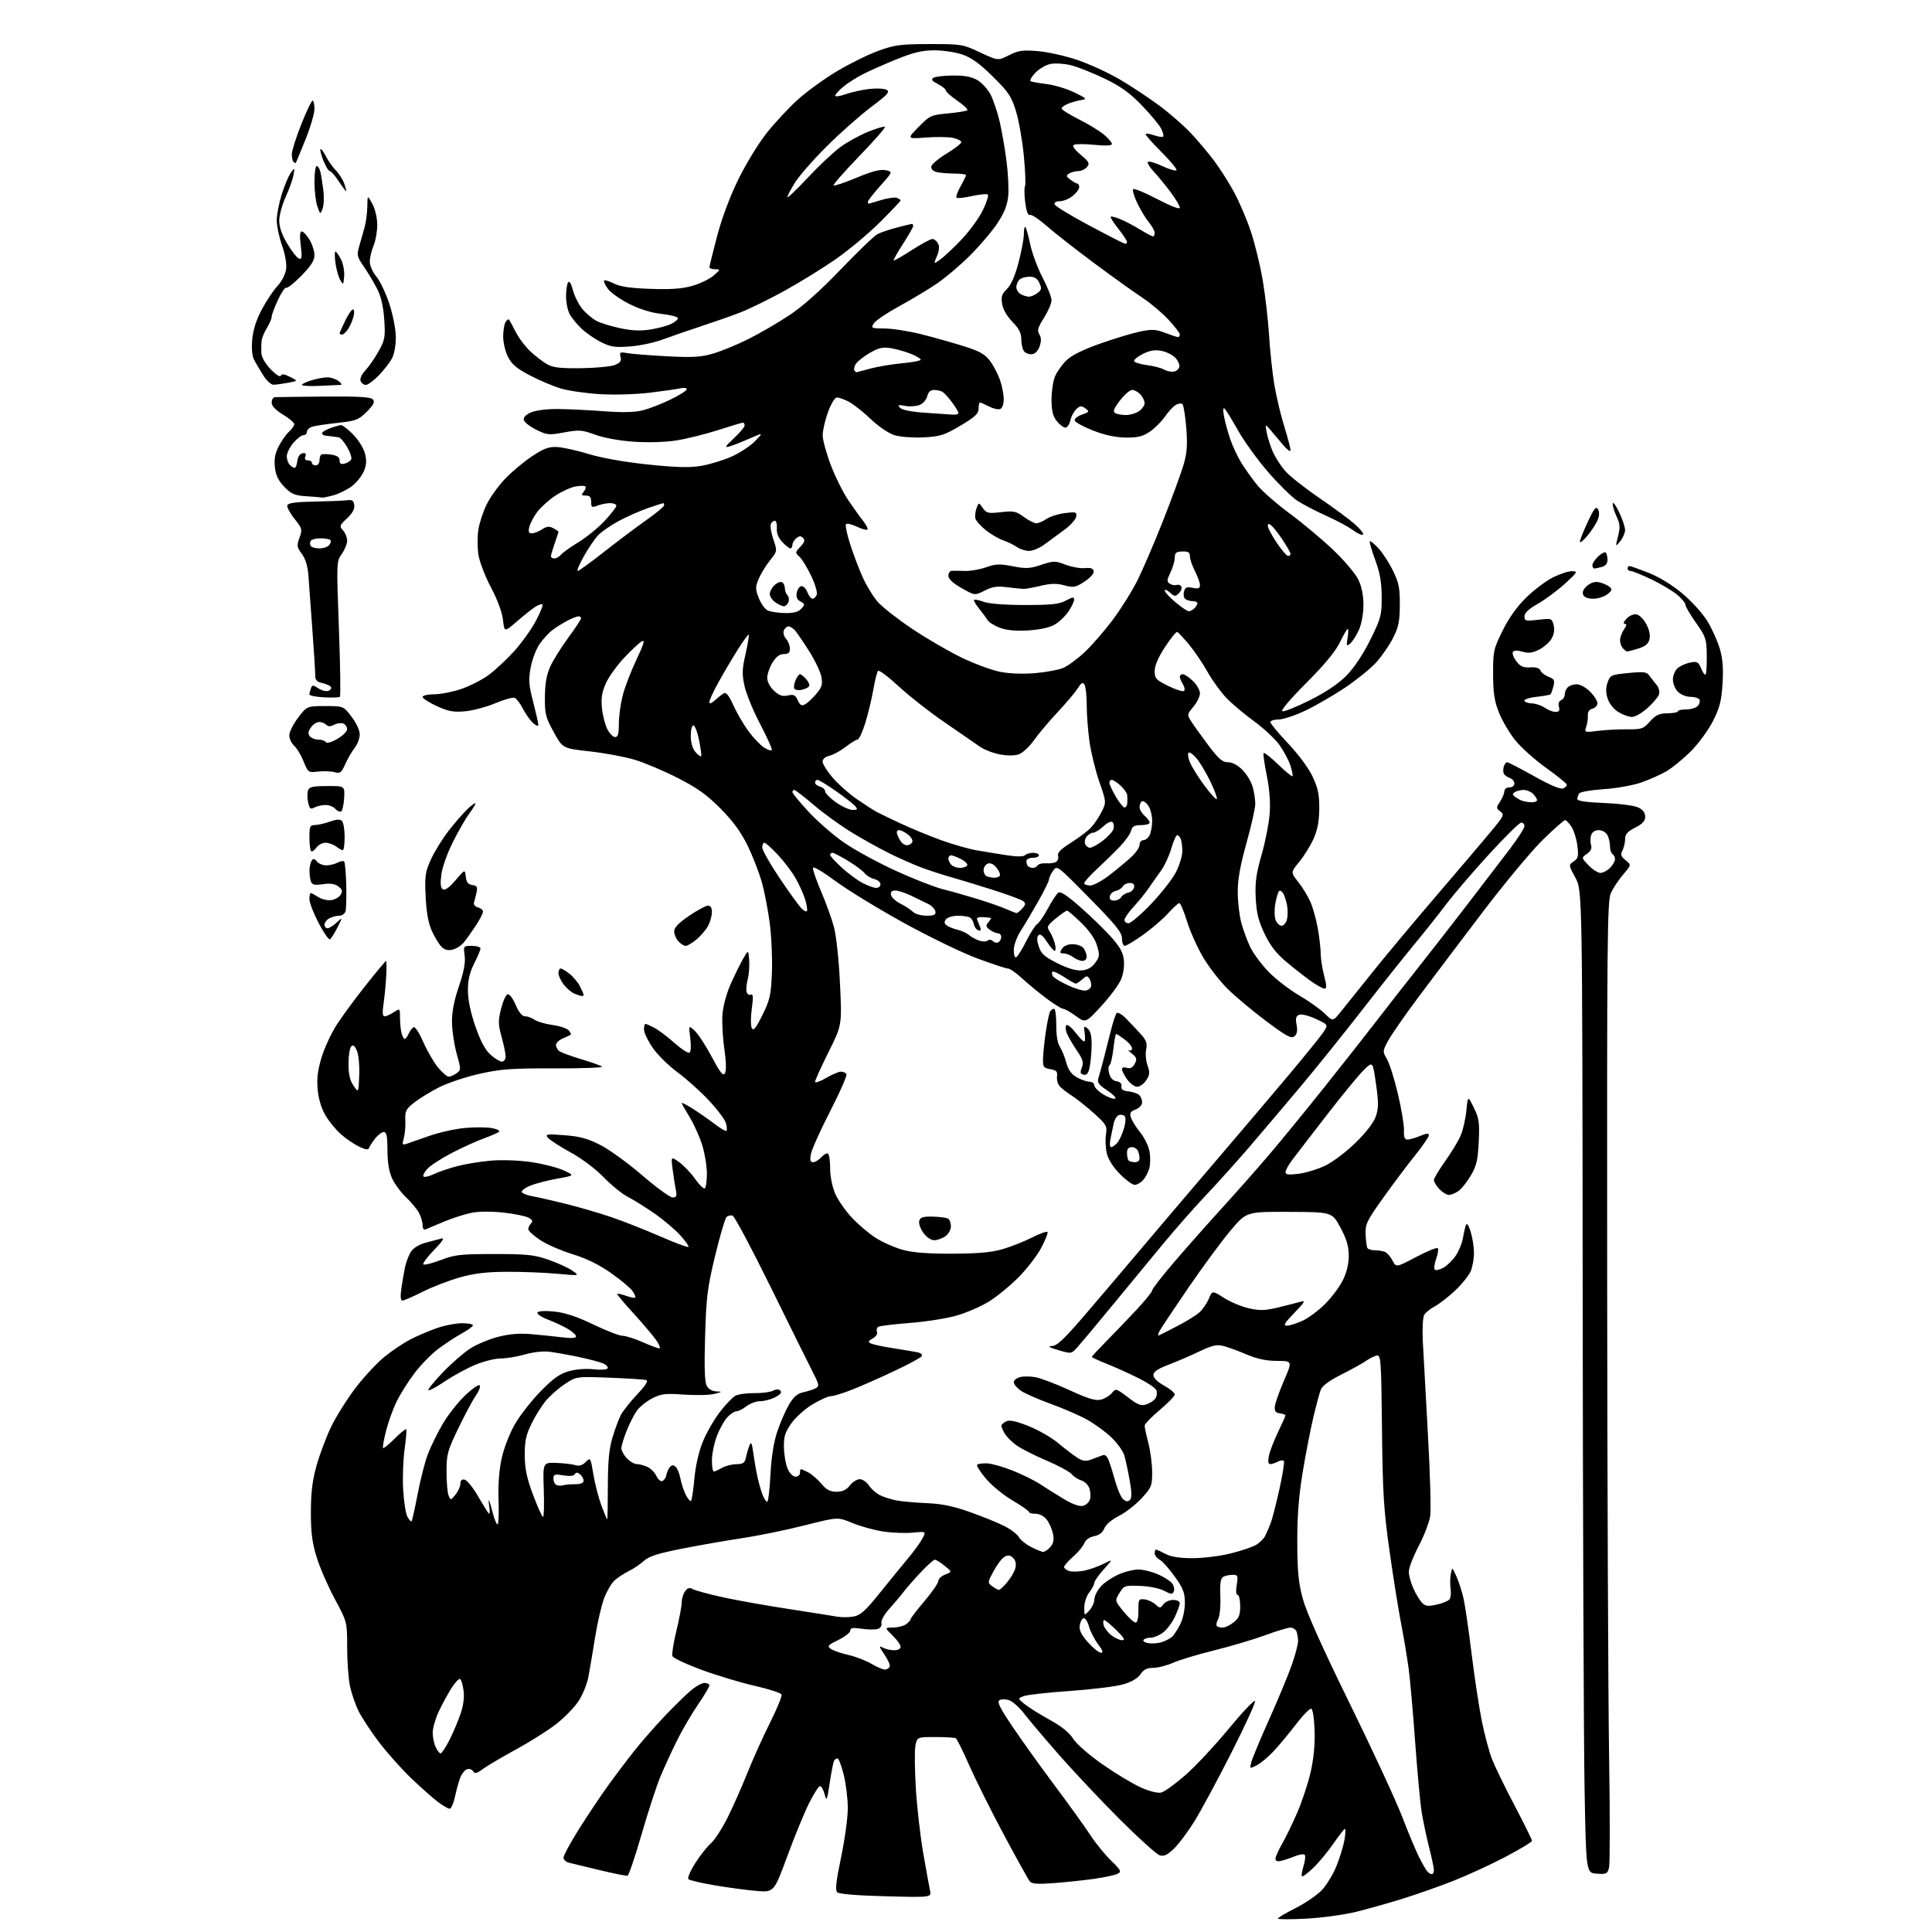 <?xml version="1.0" encoding="UTF-8" standalone="no"?>
<svg 
  version="1.1" 
  xmlns="http://www.w3.org/2000/svg" 
  xmlns:xlink="http://www.w3.org/1999/xlink" 
  xmlns:svg="http://www.w3.org/2000/svg"
  xmlns:rdf="http://www.w3.org/1999/02/22-rdf-syntax-ns#"
  xmlns:cc="http://creativecommons.org/ns#"
  xmlns:dc="http://purl.org/dc/elements/1.1/"
  viewBox="0 0 768 768"
  width="768"
  height="768"
>
<style>svg {background-color: white; }</style>"
<path stroke="none" fill="black" fill-rule="evenodd" d="M519.25,762.69C513.06,763.02 508.00,763.01 508.00,762.66C508.00,762.31 511.12,760.45 514.93,758.54C518.74,756.62 523.43,753.43 525.35,751.45C527.27,749.47 529.95,745.07 531.31,741.68C532.66,738.28 534.08,733.59 534.47,731.25C534.86,728.91 534.93,727.00 534.63,727.00C534.32,727.00 532.30,729.59 530.13,732.75C527.97,735.91 524.36,740.27 522.12,742.44C519.87,744.60 517.82,746.15 517.55,745.88C517.28,745.62 517.58,743.73 518.20,741.70C518.82,739.67 519.02,737.68 518.63,737.30C518.24,736.91 516.48,737.18 514.71,737.90C512.95,738.61 510.49,739.43 509.25,739.72C507.76,740.06 507.00,739.77 507.01,738.87C507.02,738.11 508.20,735.48 509.63,733.00C511.06,730.52 513.79,724.90 515.69,720.50C517.59,716.10 519.98,708.90 520.99,704.50C522.19,699.28 522.74,693.57 522.57,688.05C522.42,683.24 521.85,679.45 521.25,679.25C520.67,679.06 518.02,681.73 515.37,685.20C512.71,688.66 508.75,693.45 506.57,695.83C504.39,698.21 501.28,700.84 499.67,701.67C496.74,703.19 496.74,703.18 497.40,700.53C497.77,699.07 501.02,691.26 504.64,683.19C508.25,675.11 512.28,665.38 513.60,661.57C514.92,657.77 516.00,653.64 516.00,652.41C516.00,651.17 515.73,649.45 515.39,648.58C515.06,647.71 513.96,647.00 512.96,647.00C511.96,647.00 507.43,648.37 502.89,650.04C498.36,651.71 489.31,654.40 482.77,656.02C476.24,657.63 468.83,659.86 466.32,660.98C463.80,662.09 460.24,663.00 458.40,663.00C455.93,663.00 454.62,663.66 453.41,665.49C452.37,667.08 449.90,668.55 446.64,669.52C443.81,670.37 434.30,671.55 425.50,672.17C416.70,672.78 408.38,673.70 407.00,674.22C404.50,675.16 404.50,675.16 407.43,677.51C409.04,678.80 413.49,681.57 417.32,683.68C421.96,686.22 425.06,688.72 426.61,691.18C427.96,693.31 432.92,697.63 438.39,701.45C443.59,705.08 450.43,709.19 453.60,710.59C457.09,712.13 460.26,712.90 461.66,712.55C462.93,712.23 467.24,709.11 471.24,705.61C475.23,702.12 483.00,693.80 488.50,687.13C494.00,680.46 498.68,675.54 498.90,676.20C499.12,676.87 494.87,686.14 489.45,696.82C484.04,707.49 477.48,719.66 474.89,723.86C472.29,728.06 468.60,733.01 466.68,734.85C463.98,737.45 462.70,738.04 460.95,737.48C459.71,737.09 452.56,730.63 445.06,723.14C437.56,715.64 426.72,704.13 420.96,697.56C415.21,690.99 409.00,683.65 407.16,681.25C405.32,678.85 402.70,676.46 401.33,675.94C399.96,675.41 398.19,675.36 397.38,675.81C396.22,676.46 397.26,678.60 402.56,686.47C406.20,691.89 413.76,702.43 419.36,709.91C424.95,717.38 431.25,726.15 433.36,729.38C435.47,732.62 439.19,737.21 441.63,739.58C445.59,743.42 445.88,744.00 444.29,744.84C443.30,745.37 439.12,746.27 435.00,746.86C430.88,747.44 423.66,748.21 418.96,748.56C412.38,749.05 410.16,748.89 409.33,747.85C408.73,747.11 404.11,738.78 399.06,729.34C394.01,719.89 387.83,707.52 385.33,701.84C382.83,696.15 380.42,691.27 379.97,691.00C379.52,690.73 375.88,690.50 371.88,690.50C364.60,690.50 364.60,690.50 363.90,693.86C363.52,695.71 363.60,703.46 364.07,711.08C364.55,718.70 365.87,730.23 367.01,736.71C368.14,743.20 369.34,749.80 369.68,751.39C370.29,754.28 370.29,754.28 352.10,753.80C340.58,753.50 333.51,752.91 332.80,752.20C331.96,751.36 332.36,747.76 334.35,738.29C335.82,731.25 337.02,722.44 337.01,718.71C337.01,714.97 336.27,709.01 335.38,705.46C334.49,701.90 333.39,699.00 332.94,699.00C332.49,699.00 331.87,699.40 331.57,699.89C331.27,700.38 330.49,704.31 329.84,708.64C328.76,715.82 328.58,716.22 327.80,713.25C327.33,711.46 326.51,710.00 325.98,710.00C325.46,710.00 323.50,713.04 321.64,716.75C319.78,720.46 315.87,729.97 312.96,737.88C307.66,752.26 307.66,752.26 300.58,751.66C296.69,751.32 289.23,750.32 284.00,749.43C278.77,748.54 274.12,747.45 273.65,747.01C273.19,746.57 274.42,743.69 276.38,740.61C278.35,737.54 281.14,734.00 282.58,732.76C284.03,731.52 286.96,727.03 289.10,722.78C291.24,718.53 294.79,710.54 296.99,705.02C299.19,699.50 303.27,690.43 306.06,684.88C308.85,679.32 310.93,674.26 310.68,673.62C310.44,672.98 305.70,671.43 300.16,670.18C294.62,668.93 285.08,666.06 278.95,663.81C272.83,661.55 267.59,659.09 267.30,658.33C267.01,657.58 267.72,653.04 268.89,648.23C270.05,643.43 271.00,638.35 271.00,636.94C271.00,635.53 271.60,633.56 272.33,632.56C273.36,631.15 274.09,630.97 275.58,631.77C276.64,632.33 282.00,633.77 287.50,634.97C293.00,636.17 304.70,638.26 313.50,639.60C322.30,640.95 330.96,642.32 332.74,642.64C334.53,642.96 337.50,642.94 339.36,642.59C342.08,642.08 344.08,640.28 349.73,633.23C353.58,628.43 358.62,622.25 360.93,619.50C363.24,616.75 365.82,613.20 366.66,611.61C368.19,608.73 368.19,608.73 362.85,609.25C359.91,609.54 354.57,609.33 351.00,608.78C347.43,608.23 341.93,606.71 338.79,605.40C333.07,603.00 333.07,603.00 319.79,606.37C312.48,608.22 301.32,610.50 295.00,611.45C288.68,612.39 277.88,614.28 271.00,615.64C261.54,617.51 257.89,618.68 256.00,620.44C254.62,621.72 251.93,623.55 250.00,624.50C248.07,625.45 245.49,627.16 244.26,628.28C243.03,629.41 241.16,632.63 240.11,635.43C239.06,638.24 237.45,645.26 236.53,651.02C235.62,656.78 234.42,663.82 233.88,666.66C233.34,669.49 231.57,673.81 229.96,676.25C228.34,678.70 224.40,682.75 221.20,685.26C218.01,687.77 210.78,692.34 205.14,695.42C199.50,698.50 193.54,702.02 191.89,703.24C189.46,705.03 188.74,705.19 188.05,704.08C187.58,703.32 186.48,702.99 185.59,703.33C184.70,703.67 183.50,705.18 182.93,706.69C182.36,708.19 181.43,711.58 180.86,714.21C180.30,716.85 179.35,719.00 178.76,719.00C178.17,719.00 176.07,717.79 174.09,716.30C172.12,714.82 167.41,710.65 163.63,707.05C159.85,703.45 154.10,697.02 150.84,692.76C147.59,688.51 143.87,682.88 142.57,680.26C141.28,677.64 139.72,673.12 139.11,670.20C138.50,667.29 138.00,660.37 138.00,654.82C138.00,644.75 138.00,644.75 133.09,635.62C130.39,630.61 127.14,623.12 125.87,619.00C124.07,613.16 123.57,609.17 123.58,601.00C123.60,593.19 124.18,588.45 125.86,582.50C127.10,578.10 129.68,571.25 131.58,567.28C133.49,563.31 137.77,556.44 141.11,552.02C144.44,547.59 149.69,541.92 152.77,539.41C155.85,536.90 160.64,533.69 163.42,532.29C166.19,530.88 170.90,528.90 173.88,527.87C176.87,526.84 181.27,526.00 183.66,526.00C186.05,526.00 188.00,526.37 188.00,526.82C188.00,527.26 186.09,528.68 183.75,529.96C181.41,531.24 177.20,533.99 174.39,536.07C171.58,538.15 167.22,542.59 164.71,545.93C162.20,549.27 159.00,554.37 157.60,557.25C156.20,560.14 154.33,565.35 153.45,568.84C152.56,572.32 152.04,575.37 152.28,575.61C152.52,575.85 154.59,574.17 156.88,571.88C159.17,569.59 161.24,567.91 161.47,568.14C161.71,568.37 161.42,571.92 160.84,576.03C160.26,580.14 160.00,587.35 160.26,592.06C160.52,596.77 161.28,601.65 161.94,602.90C162.61,604.15 163.36,604.97 163.60,604.73C163.84,604.49 164.92,599.67 166.00,594.01C167.07,588.36 168.88,581.25 170.02,578.22C171.15,575.19 173.83,569.72 175.96,566.07C178.10,562.41 182.21,557.21 185.10,554.50C188.12,551.68 190.53,550.09 190.76,550.78C190.98,551.43 190.23,553.28 189.09,554.88C187.95,556.47 184.88,562.21 182.26,567.63C177.88,576.69 177.50,578.07 177.50,584.99C177.50,589.12 177.87,593.40 178.32,594.50C179.13,596.45 179.20,596.44 181.07,594.14C182.13,592.84 183.00,590.90 183.00,589.82C183.00,588.51 183.57,587.96 184.70,588.18C185.63,588.36 188.01,591.29 189.98,594.70C191.94,598.10 193.88,601.22 194.29,601.62C194.69,602.02 194.79,600.81 194.50,598.93C194.21,597.04 194.19,595.95 194.44,596.50C194.69,597.05 195.38,599.41 195.98,601.75C196.59,604.09 197.40,606.00 197.79,606.00C198.18,606.00 198.36,601.67 198.18,596.37C197.97,590.09 198.41,584.24 199.46,579.55C200.37,575.44 202.65,569.62 204.78,565.97C206.83,562.46 211.43,556.60 215.00,552.96C220.06,547.81 222.56,546.06 226.27,545.04C229.06,544.27 233.11,543.97 236.00,544.31C238.72,544.64 241.21,544.47 241.53,543.95C241.85,543.43 241.07,542.55 239.81,542.00C238.54,541.44 234.12,540.28 230.00,539.41C225.88,538.55 220.62,537.61 218.33,537.33C215.92,537.03 211.84,537.49 208.68,538.41C205.66,539.28 201.34,540.00 199.07,540.00C196.80,540.00 192.17,541.17 188.78,542.59C185.39,544.02 179.97,546.99 176.73,549.18C173.49,551.38 170.60,552.93 170.30,552.63C170.00,552.33 172.58,549.14 176.03,545.55C179.48,541.95 184.39,537.68 186.94,536.04C189.48,534.41 194.48,532.32 198.03,531.41C202.64,530.23 206.51,529.93 211.50,530.37C215.35,530.71 220.86,531.27 223.75,531.63C227.13,532.05 229.00,531.91 229.00,531.24C229.00,530.67 227.53,529.33 225.74,528.27C223.94,527.21 220.35,525.53 217.76,524.54C215.16,523.55 213.32,522.29 213.66,521.74C214.03,521.14 216.69,520.99 220.39,521.37C224.66,521.81 229.30,523.35 235.84,526.50C240.98,528.97 246.21,531.00 247.46,531.00C248.72,531.00 252.29,532.12 255.40,533.50C258.51,534.88 261.52,536.00 262.10,536.00C262.67,536.00 262.11,534.54 260.87,532.75C259.62,530.96 255.54,526.16 251.81,522.07C248.07,517.99 245.17,514.50 245.35,514.32C245.53,514.14 247.12,514.50 248.89,515.11C250.66,515.73 252.29,516.04 252.53,515.81C252.76,515.57 252.26,514.38 251.40,513.16C250.55,511.94 246.68,508.72 242.80,506.00C238.06,502.67 233.08,500.23 227.60,498.56C223.12,497.19 217.33,494.67 214.73,492.94C212.13,491.22 210.00,489.27 210.00,488.61C210.00,487.94 210.50,486.90 211.11,486.29C211.92,485.48 211.64,484.88 210.08,484.04C208.90,483.41 204.46,482.50 200.22,482.03C195.70,481.52 190.50,481.53 187.69,482.06C185.04,482.56 180.09,484.13 176.69,485.54C173.28,486.96 169.94,488.36 169.25,488.66C168.47,489.01 168.00,488.41 168.00,487.06C168.00,485.87 167.36,483.69 166.59,482.20C165.81,480.72 163.50,477.93 161.46,476.00C159.42,474.07 156.92,470.70 155.90,468.50C154.64,465.79 154.04,462.17 154.02,457.25C154.00,451.65 153.68,450.00 152.57,450.00C151.79,450.00 150.24,451.15 149.14,452.55C148.04,453.95 146.95,455.64 146.73,456.30C146.43,457.18 145.38,457.06 142.78,455.82C140.83,454.90 137.59,452.70 135.58,450.93C133.57,449.17 130.77,445.76 129.37,443.36C127.74,440.59 126.62,436.85 126.28,433.11C125.88,428.76 126.29,425.39 127.84,420.31C128.99,416.52 131.73,410.63 133.93,407.23C136.13,403.83 141.34,396.76 145.51,391.52C149.68,386.28 153.25,382.00 153.45,382.00C153.66,382.00 153.70,384.59 153.54,387.75C153.39,390.91 152.92,395.86 152.50,398.75C151.94,402.54 152.05,404.00 152.90,404.00C153.54,404.00 155.18,403.27 156.54,402.38C159.00,400.77 159.00,400.77 159.01,404.63C159.02,406.76 159.30,409.51 159.63,410.75C159.96,411.99 160.52,413.00 160.88,413.00C161.23,413.00 161.97,412.02 162.51,410.81C163.06,409.61 163.96,408.48 164.52,408.31C165.09,408.13 166.78,410.82 168.30,414.29C169.81,417.76 172.42,422.26 174.09,424.30C175.77,426.33 177.70,428.00 178.38,428.00C179.06,428.00 180.46,427.39 181.48,426.64C183.28,425.32 183.29,425.08 181.55,418.90C180.57,415.39 179.72,409.81 179.67,406.51C179.61,402.35 180.45,397.92 182.41,392.14C184.39,386.28 185.08,382.63 184.71,379.89C184.19,376.03 184.22,376.00 187.60,376.00C189.47,376.00 191.00,376.46 191.00,377.03C191.00,377.60 189.87,380.29 188.50,383.00C186.68,386.59 186.00,389.51 186.01,393.72C186.02,397.50 187.05,402.44 188.97,408.00C191.01,413.86 192.87,417.35 194.98,419.25C196.66,420.76 198.70,422.00 199.52,422.00C200.34,422.00 201.00,421.10 201.00,419.98C201.00,418.88 200.28,415.39 199.41,412.23C198.02,407.26 197.99,405.79 199.16,401.08C199.90,398.09 201.06,395.47 201.75,395.24C202.47,395.01 203.83,396.76 204.96,399.42C206.27,402.45 207.54,404.00 208.74,404.00C209.74,404.00 211.44,404.62 212.53,405.38C213.61,406.13 216.84,407.07 219.70,407.46C222.56,407.85 225.44,408.82 226.09,409.61C226.75,410.40 227.11,411.17 226.89,411.32C226.68,411.47 225.26,412.13 223.75,412.78C222.24,413.43 221.00,414.59 221.00,415.36C221.00,416.13 221.56,417.22 222.25,417.78C222.94,418.34 226.88,419.81 231.00,421.03C235.12,422.26 238.87,423.60 239.33,424.01C239.79,424.42 231.24,424.73 220.33,424.70C203.40,424.65 199.07,424.96 190.69,426.84C185.29,428.05 178.09,430.44 174.69,432.15C171.28,433.86 166.80,436.60 164.72,438.24C161.33,440.90 160.96,441.66 161.13,445.36C161.24,447.64 160.97,450.81 160.52,452.41C159.80,454.98 159.92,455.24 161.60,454.69C162.65,454.35 166.70,452.94 170.62,451.55C174.54,450.17 180.90,448.74 184.76,448.39C188.61,448.03 193.46,448.05 195.52,448.44C197.58,448.82 198.86,449.48 198.38,449.90C197.90,450.33 195.25,451.48 192.50,452.47C189.75,453.45 184.07,456.02 179.89,458.17C175.70,460.32 171.23,463.19 169.97,464.54C168.70,465.89 167.97,467.30 168.34,467.68C168.72,468.05 170.57,467.62 172.46,466.72C174.35,465.82 178.58,464.39 181.86,463.54C185.15,462.68 191.18,461.71 195.28,461.36C199.51,461.00 206.34,461.25 211.11,461.94C215.73,462.61 221.53,464.09 224.00,465.22C228.50,467.29 228.50,467.29 221.46,468.54C217.59,469.23 212.72,470.51 210.64,471.38C208.56,472.25 207.13,473.40 207.46,473.94C207.80,474.48 209.74,475.21 211.79,475.56C213.83,475.92 219.78,477.27 225.00,478.57C230.22,479.87 238.32,482.23 243.00,483.83C247.68,485.42 256.37,488.84 262.33,491.44C268.29,494.04 273.39,495.94 273.66,495.67C273.93,495.40 272.49,493.33 270.45,491.08C268.41,488.82 263.85,484.95 260.30,482.47C256.76,480.00 251.98,477.01 249.68,475.84C247.38,474.67 243.03,471.14 240.00,468.01C236.78,464.67 231.32,460.57 226.84,458.11C222.62,455.80 218.57,453.19 217.84,452.30C216.62,450.82 217.20,450.73 224.37,451.27C230.56,451.74 233.62,452.57 238.71,455.18C242.28,457.01 249.76,462.44 255.34,467.25C260.92,472.06 266.34,476.00 267.37,476.00C268.91,476.00 269.15,475.48 268.68,473.14C268.36,471.57 267.79,467.89 267.40,464.96C266.70,459.65 266.70,459.65 269.99,461.99C271.79,463.28 274.64,466.26 276.30,468.62C277.96,470.99 279.70,472.68 280.16,472.40C280.62,472.11 281.00,469.47 281.00,466.53C281.00,463.59 280.16,458.47 279.12,455.15C278.09,451.84 275.84,446.84 274.12,444.05C272.41,441.25 271.00,438.75 271.00,438.47C271.00,438.20 272.91,439.18 275.25,440.65C277.59,442.12 281.48,444.83 283.91,446.67C286.33,448.51 288.52,449.81 288.78,449.56C289.03,449.30 288.96,447.96 288.61,446.57C288.26,445.18 285.22,441.10 281.86,437.51C278.50,433.91 272.87,428.86 269.35,426.28C265.83,423.69 261.39,419.31 259.48,416.53C257.56,413.75 256.00,410.47 256.00,409.24C256.00,408.01 256.25,407.00 256.55,407.00C256.85,407.00 258.42,407.68 260.04,408.52C261.66,409.36 265.26,412.07 268.05,414.54C270.84,417.02 273.55,418.78 274.08,418.45C274.65,418.10 274.77,415.69 274.39,412.68C273.73,407.50 273.73,407.50 276.16,409.74C277.50,410.97 280.55,415.64 282.94,420.12C286.38,426.58 287.46,427.92 288.19,426.62C288.76,425.61 288.66,421.94 287.94,416.97C287.29,412.56 286.96,406.38 287.19,403.23C287.44,399.89 288.83,394.79 290.53,391.00C292.13,387.43 294.35,382.93 295.47,381.00C297.50,377.50 297.50,377.50 297.81,381.72C297.97,384.04 297.72,387.41 297.25,389.22C296.78,391.02 296.55,393.26 296.76,394.19C296.96,395.13 297.70,395.67 298.40,395.40C299.41,395.01 299.50,396.21 298.84,401.05C298.38,404.46 298.39,407.87 298.87,408.73C299.53,409.91 300.53,408.67 303.09,403.47C306.06,397.44 306.49,395.53 306.84,386.79C307.06,381.36 306.70,372.63 306.04,367.40C305.38,362.17 303.97,354.76 302.91,350.93C301.85,347.11 299.30,340.51 297.24,336.28C294.58,330.80 291.48,326.54 286.50,321.50C281.06,315.99 277.28,313.28 269.50,309.30C264.00,306.49 256.29,303.22 252.38,302.04C248.46,300.85 240.40,299.35 234.47,298.69C223.68,297.50 223.68,297.50 220.11,291.00C216.87,285.12 216.54,283.79 216.61,277.00C216.66,271.71 217.28,268.18 218.72,265.00C219.84,262.52 223.07,257.36 225.88,253.52C228.70,249.68 231.00,246.20 231.00,245.77C231.00,245.35 230.53,245.00 229.95,245.00C229.37,245.00 227.46,245.74 225.70,246.65C223.94,247.57 221.27,249.22 219.76,250.33C218.26,251.45 215.89,253.99 214.51,255.98C213.14,257.97 211.53,262.18 210.95,265.34C210.04,270.21 210.19,272.27 211.94,279.01C213.07,283.38 214.00,287.48 214.00,288.13C214.00,288.81 213.11,288.50 211.89,287.40C210.74,286.36 208.91,283.79 207.85,281.70C206.78,279.61 205.31,277.67 204.57,277.39C203.84,277.11 200.37,278.08 196.87,279.56C193.37,281.03 187.97,282.46 184.87,282.75C180.24,283.17 178.24,282.80 173.62,280.68C170.53,279.27 168.00,277.64 168.00,277.06C168.00,276.47 170.02,276.00 172.53,276.00C175.02,276.00 179.86,275.06 183.27,273.91C186.69,272.76 191.61,270.25 194.22,268.34C196.83,266.42 201.39,262.17 204.36,258.89C207.33,255.61 211.21,250.21 212.98,246.89C214.75,243.57 215.94,240.60 215.63,240.29C215.32,239.98 213.99,240.43 212.67,241.30C211.36,242.16 208.08,244.77 205.39,247.10C200.50,251.34 200.50,251.34 199.95,246.42C199.61,243.40 197.76,238.41 195.16,233.50C192.83,229.10 190.59,223.25 190.18,220.50C189.76,217.75 189.75,213.32 190.14,210.65C190.54,207.98 192.02,203.44 193.43,200.56C194.84,197.68 198.16,193.06 200.81,190.29C203.47,187.53 208.26,183.52 211.47,181.39C216.13,178.29 218.14,177.55 221.41,177.70C223.66,177.80 229.32,179.05 234.00,180.48C239.18,182.06 248.36,183.68 257.50,184.64C268.85,185.83 274.01,185.96 278.70,185.19C282.11,184.62 287.57,182.96 290.84,181.49C294.10,180.03 298.29,177.27 300.14,175.36C303.50,171.89 303.50,171.89 298.00,174.31C294.97,175.64 291.38,177.06 290.00,177.46C287.88,178.07 288.15,177.57 291.75,174.21C294.09,172.02 296.00,169.73 296.00,169.12C296.00,168.50 295.71,168.00 295.35,168.00C295.00,168.00 290.51,169.34 285.39,170.99C280.26,172.63 272.79,174.48 268.78,175.10C264.50,175.77 257.59,175.97 252.00,175.59C246.31,175.20 240.16,174.09 236.66,172.82C231.35,170.88 230.23,170.80 224.29,171.89C218.17,173.02 217.46,172.95 213.13,170.80C210.58,169.53 208.37,167.78 208.20,166.89C208.02,165.87 209.11,164.77 211.20,163.89C213.12,163.08 217.64,162.54 222.00,162.59C226.12,162.64 234.30,163.04 240.17,163.48C247.54,164.03 252.28,163.91 255.52,163.10C258.10,162.45 263.09,160.52 266.60,158.80C270.12,157.09 273.00,155.25 273.00,154.73C273.00,154.21 271.99,154.02 270.75,154.32C269.51,154.61 264.05,155.40 258.60,156.07C252.88,156.77 244.43,157.03 238.60,156.69C233.05,156.36 226.03,155.35 223.00,154.45C219.97,153.55 214.44,151.21 210.69,149.25C205.46,146.52 203.43,144.81 201.94,141.89C200.87,139.79 200.01,136.15 200.02,133.79C200.02,131.43 200.45,128.84 200.96,128.03C201.47,127.22 202.09,126.77 202.32,127.03C202.56,127.29 203.75,129.47 204.96,131.88C206.18,134.29 208.82,137.80 210.84,139.69C212.85,141.57 215.85,143.87 217.50,144.80C219.84,146.12 222.81,146.47 231.00,146.36C236.78,146.29 242.79,145.72 244.36,145.10C246.57,144.22 247.10,143.49 246.68,141.88C246.19,140.01 246.46,139.85 249.32,140.37C251.07,140.69 258.13,141.25 265.01,141.62C275.31,142.16 278.57,141.98 283.45,140.56C286.70,139.61 293.00,137.03 297.43,134.81C301.87,132.60 309.18,128.35 313.68,125.38C319.09,121.80 326.03,115.62 334.18,107.12C340.96,100.05 347.54,93.72 348.82,93.06C350.10,92.40 353.61,91.21 356.62,90.43C359.63,89.64 362.30,89.00 362.55,89.00C362.80,89.00 363.00,89.38 363.00,89.84C363.00,90.31 361.18,93.51 358.95,96.96C356.72,100.41 355.04,103.37 355.22,103.55C355.39,103.73 358.64,101.88 362.43,99.44C366.22,97.00 369.91,95.00 370.63,95.00C371.34,95.00 372.35,95.79 372.87,96.76C373.51,97.95 373.37,99.60 372.44,101.81C371.06,105.10 371.06,105.10 373.78,103.15C375.28,102.09 379.06,98.52 382.20,95.24C385.33,91.95 389.13,86.74 390.64,83.66C392.15,80.58 393.08,77.75 392.70,77.37C392.32,76.99 389.50,77.24 386.43,77.93C383.36,78.62 380.57,78.91 380.24,78.58C379.91,78.25 380.62,76.23 381.82,74.10C383.02,71.97 384.00,69.95 384.00,69.61C384.00,69.28 381.86,68.99 379.25,68.99C376.64,68.98 373.47,68.70 372.20,68.36C370.80,67.98 370.02,67.11 370.21,66.14C370.38,65.26 373.14,62.95 376.34,61.02C379.54,59.08 382.14,57.05 382.13,56.50C382.11,55.95 380.62,55.19 378.80,54.80C376.99,54.42 372.12,54.36 368.00,54.67C360.50,55.23 360.50,55.23 365.15,50.48C369.61,45.92 370.09,45.70 376.85,45.08C380.73,44.72 384.18,44.15 384.52,43.81C384.86,43.47 383.08,41.78 380.57,40.05C378.06,38.32 376.00,36.49 376.00,35.98C376.00,35.47 374.58,34.32 372.85,33.42C370.43,32.17 370.03,31.60 371.10,30.91C371.87,30.43 375.43,30.03 379.00,30.02C383.71,30.01 386.38,30.55 388.71,31.96C390.47,33.04 392.78,35.63 393.83,37.71C394.88,39.79 396.44,44.42 397.30,48.00C398.16,51.58 399.40,58.63 400.06,63.69C400.73,68.74 401.05,75.15 400.78,77.93C400.43,81.57 399.23,84.59 396.49,88.74C394.39,91.91 389.49,97.68 385.59,101.57C381.69,105.46 375.70,110.53 372.27,112.84C368.85,115.15 362.14,119.17 357.37,121.77C352.61,124.37 348.11,127.41 347.38,128.52C346.12,130.46 346.29,130.54 351.78,130.58C354.93,130.61 361.55,131.67 366.50,132.93C371.45,134.19 378.98,136.31 383.23,137.65C389.27,139.55 391.50,140.79 393.46,143.35C394.83,145.16 396.64,148.58 397.48,150.94C398.32,153.31 399.00,156.78 399.00,158.66C399.00,160.66 398.42,162.28 397.59,162.60C396.81,162.90 394.81,162.44 393.14,161.57C391.47,160.71 389.85,160.00 389.55,160.00C389.25,160.00 389.00,161.10 389.00,162.46C389.00,164.44 387.62,165.73 381.79,169.20C375.35,173.02 373.77,173.52 367.15,173.86C363.05,174.06 357.91,173.69 355.69,173.03C353.29,172.31 349.40,169.68 346.08,166.54C343.01,163.63 339.06,160.52 337.30,159.63C335.54,158.73 333.46,158.00 332.68,158.00C331.87,158.00 330.36,160.48 329.13,163.85C327.96,167.07 327.01,171.23 327.03,173.10C327.05,174.97 328.52,180.32 330.31,185.00C332.09,189.68 335.24,195.97 337.31,199.00C339.37,202.03 342.03,205.73 343.22,207.23C344.40,208.74 345.11,210.22 344.81,210.53C344.50,210.83 342.62,210.31 340.64,209.36C338.65,208.42 336.71,207.96 336.32,208.34C335.94,208.73 336.66,212.30 337.93,216.27C339.20,220.25 341.47,226.21 342.96,229.53C344.45,232.85 347.16,237.25 348.97,239.31C350.78,241.37 356.96,246.20 362.70,250.04C368.45,253.88 377.28,259.01 382.32,261.44C387.37,263.86 394.20,266.39 397.50,267.05C401.19,267.78 406.53,267.99 411.36,267.59C415.68,267.23 420.74,266.30 422.59,265.53C424.44,264.75 428.26,261.97 431.08,259.33C433.89,256.70 438.88,250.98 442.16,246.63C445.44,242.28 449.90,235.18 452.07,230.86C454.24,226.54 458.90,215.69 462.43,206.75C465.95,197.81 469.60,187.83 470.54,184.57C471.87,179.95 472.09,176.76 471.56,170.07C471.18,165.36 470.50,161.13 470.05,160.67C469.60,160.21 468.36,160.38 467.30,161.04C466.24,161.71 464.30,163.81 462.99,165.72C461.68,167.63 459.02,170.27 457.07,171.60C454.27,173.50 452.29,173.99 447.52,173.94C443.47,173.89 439.23,172.99 434.58,171.17C430.77,169.68 427.47,167.90 427.24,167.21C427.00,166.50 428.22,165.47 430.06,164.83C433.08,163.78 433.18,163.60 431.47,162.36C429.92,161.22 429.37,161.26 427.88,162.61C426.91,163.49 425.83,165.51 425.48,167.10C425.13,168.70 424.23,170.00 423.49,170.00C422.75,170.00 421.21,168.81 420.07,167.37C418.51,165.38 418.00,163.28 418.00,158.83C418.00,155.59 418.61,151.47 419.36,149.69C420.10,147.90 422.09,145.06 423.77,143.38C425.83,141.32 430.19,139.13 437.16,136.65C442.85,134.63 450.03,132.45 453.13,131.81C457.93,130.81 459.41,130.88 463.16,132.32C465.59,133.24 467.89,134.00 468.28,134.00C468.68,134.00 469.00,133.53 469.00,132.96C469.00,132.38 466.92,129.69 464.38,126.97C461.84,124.26 457.22,120.38 454.13,118.35C451.03,116.33 442.43,110.16 435.00,104.64C427.57,99.13 419.04,92.44 416.03,89.79C413.02,87.13 410.03,85.16 409.38,85.41C408.62,85.70 407.98,83.96 407.54,80.45C407.16,77.47 407.13,74.60 407.45,74.07C407.78,73.55 407.58,68.17 407.01,62.12C406.44,56.08 405.04,48.06 403.90,44.31C402.07,38.31 400.97,36.66 394.66,30.43C389.47,25.30 386.15,22.89 382.57,21.68C379.86,20.75 374.86,20.00 371.45,20.00C366.70,20.00 363.25,20.81 356.68,23.45C351.97,25.36 345.90,28.03 343.20,29.40C340.50,30.77 336.87,33.08 335.14,34.53C333.41,35.99 332.00,37.57 332.00,38.04C332.00,38.52 333.87,38.25 336.15,37.45C338.43,36.64 342.65,35.71 345.52,35.37C348.39,35.03 351.50,35.18 352.44,35.71C353.86,36.50 352.86,37.61 346.32,42.52C342.02,45.75 334.16,52.69 328.86,57.95C323.56,63.20 317.82,69.73 316.11,72.45C314.40,75.17 313.00,77.82 313.00,78.34C313.00,78.87 316.62,75.43 321.03,70.71C325.45,65.98 331.28,60.50 333.99,58.51C336.69,56.52 341.68,53.77 345.07,52.39C348.45,51.02 351.47,50.13 351.76,50.43C352.06,50.72 347.47,55.96 341.57,62.07C335.67,68.18 331.08,73.41 331.37,73.71C331.67,74.00 335.76,72.62 340.48,70.65C346.60,68.09 349.90,67.23 352.00,67.65C354.95,68.24 354.95,68.24 349.97,73.82C347.24,76.89 345.00,79.76 345.00,80.20C345.00,80.64 345.11,81.00 345.25,80.99C345.39,80.98 347.65,80.33 350.27,79.53C352.90,78.73 355.71,78.34 356.52,78.65C357.34,78.96 358.00,79.43 358.00,79.69C358.00,79.95 354.29,83.86 349.75,88.38C345.21,92.90 337.21,99.57 331.97,103.20C326.73,106.82 317.50,112.50 311.47,115.81C305.44,119.13 297.57,122.96 294.00,124.32C290.43,125.69 283.45,128.13 278.50,129.75C273.55,131.37 266.80,133.71 263.50,134.94C260.20,136.18 254.34,137.43 250.46,137.72C244.50,138.18 242.74,137.92 238.96,136.02C236.51,134.79 233.00,132.37 231.16,130.64C229.33,128.91 227.19,126.28 226.41,124.80C225.64,123.31 225.01,120.16 225.02,117.80C225.02,115.43 225.38,112.95 225.81,112.27C226.31,111.49 227.02,112.63 227.76,115.40C228.40,117.80 230.12,121.18 231.58,122.92C233.04,124.65 235.57,126.76 237.21,127.61C238.84,128.45 243.10,129.75 246.68,130.50C251.25,131.46 254.80,131.60 258.60,130.98C261.58,130.50 265.25,129.51 266.76,128.79C268.27,128.06 269.50,127.03 269.50,126.49C269.50,125.94 266.59,125.18 263.04,124.79C258.83,124.32 254.32,122.93 250.08,120.79C246.51,118.98 242.69,116.27 241.61,114.77C240.52,113.26 239.87,111.80 240.15,111.51C240.44,111.23 242.21,111.77 244.09,112.72C246.53,113.96 250.66,114.56 258.64,114.83C266.87,115.11 271.22,114.79 275.35,113.59C278.42,112.69 282.18,110.86 283.71,109.51C286.43,107.13 286.44,107.06 284.25,107.03C283.01,107.01 282.00,106.66 282.01,106.25C282.01,105.84 283.37,100.33 285.02,94.00C286.89,86.87 290.10,78.27 293.47,71.37C296.46,65.25 301.54,56.93 304.77,52.87C307.99,48.82 313.53,42.87 317.06,39.66C320.60,36.45 327.62,31.36 332.66,28.34C337.69,25.33 345.12,21.66 349.16,20.20C355.68,17.83 357.95,17.53 369.50,17.52C382.16,17.50 382.68,17.59 389.62,20.84C396.74,24.17 396.74,24.17 401.08,21.96C404.78,20.07 406.47,19.83 412.46,20.31C416.33,20.62 423.41,22.19 428.20,23.81C432.98,25.42 440.60,28.92 445.14,31.58C449.68,34.25 456.80,38.96 460.95,42.06C465.10,45.15 470.77,50.12 473.55,53.09C476.32,56.07 480.44,60.98 482.70,64.00C484.96,67.03 488.46,72.52 490.47,76.21C492.49,79.89 495.48,86.87 497.13,91.71C498.77,96.54 500.95,105.45 501.97,111.50C502.99,117.55 504.12,127.45 504.49,133.50C504.85,139.55 505.80,148.32 506.58,153.00C507.37,157.68 509.14,165.10 510.51,169.50C511.88,173.90 513.00,178.17 513.00,178.98C513.00,179.79 511.54,178.69 509.75,176.52C507.96,174.36 505.69,171.67 504.70,170.54C502.93,168.53 502.91,168.56 503.55,172.00C503.91,173.93 504.99,177.32 505.96,179.55C506.92,181.78 509.15,185.24 510.90,187.24C512.66,189.23 518.68,194.00 524.30,197.84C529.91,201.67 536.30,206.38 538.50,208.30C540.70,210.23 542.19,212.12 541.82,212.50C541.44,212.89 539.64,212.09 537.82,210.74C535.99,209.39 531.12,206.78 527.00,204.94C522.88,203.10 517.70,200.39 515.50,198.90C513.30,197.42 508.12,192.30 504.00,187.53C499.88,182.76 494.56,175.41 492.18,171.18C489.80,166.96 487.40,163.05 486.85,162.50C486.18,161.83 486.08,162.82 486.57,165.50C486.97,167.70 488.09,171.80 489.05,174.61C490.01,177.41 492.02,181.69 493.53,184.11C495.03,186.52 497.85,190.46 499.78,192.85C501.72,195.25 507.55,200.34 512.74,204.18C517.93,208.01 525.71,214.53 530.04,218.66C534.37,222.79 538.83,228.08 539.95,230.40C541.32,233.23 541.99,236.59 541.98,240.57C541.96,244.13 541.23,248.10 540.14,250.50C539.14,252.70 537.59,255.10 536.71,255.83C535.27,257.02 535.16,256.79 535.68,253.58C536.00,251.61 536.03,250.00 535.75,250.00C535.47,250.00 534.04,252.43 532.59,255.41C530.82,259.03 526.40,264.36 519.22,271.54C512.88,277.88 509.02,282.45 509.77,282.72C510.47,282.97 515.39,281.00 520.70,278.34C527.07,275.14 532.01,271.82 535.23,268.57C538.29,265.46 541.80,260.20 544.68,254.40C548.96,245.77 549.26,244.65 549.24,237.33C549.22,231.46 548.57,227.76 546.65,222.54C545.24,218.71 544.28,215.38 544.52,215.15C544.75,214.92 546.28,216.16 547.92,217.92C549.57,219.68 552.17,223.68 553.70,226.81C556.08,231.65 556.49,233.70 556.45,240.50C556.40,247.21 555.95,249.36 553.63,253.84C552.12,256.78 549.08,261.12 546.90,263.50C544.71,265.87 539.23,270.29 534.71,273.33C530.19,276.36 523.14,280.45 519.03,282.42C514.92,284.39 510.08,286.00 508.28,286.00C506.48,286.00 505.00,286.47 505.00,287.05C505.00,287.63 508.18,291.46 512.06,295.56C516.21,299.95 520.23,305.39 521.80,308.76C523.94,313.33 524.47,315.92 524.43,321.50C524.39,326.47 523.73,329.93 522.17,333.42C520.95,336.13 518.41,340.24 516.50,342.56C513.05,346.78 513.05,346.78 516.05,350.57C517.71,352.65 519.89,356.22 520.90,358.50C521.91,360.79 523.24,365.58 523.87,369.16C524.49,372.74 525.00,377.22 525.00,379.11C525.00,381.01 525.61,384.91 526.35,387.78C527.39,391.77 527.42,393.00 526.50,393.00C525.84,393.00 523.32,391.59 520.90,389.86C518.48,388.13 514.07,384.66 511.10,382.15C507.22,378.87 504.84,375.75 502.62,371.05C500.21,365.95 499.45,362.81 499.16,356.85C498.87,350.76 499.34,347.31 501.49,339.85C502.97,334.71 504.42,327.35 504.71,323.50C505.06,318.88 504.66,313.66 503.54,308.17C502.60,303.58 502.06,299.61 502.33,299.33C502.61,299.06 505.20,301.12 508.10,303.90C510.99,306.69 513.55,308.79 513.78,308.56C514.01,308.32 513.64,306.42 512.96,304.32C512.27,302.22 510.32,298.55 508.62,296.16C506.92,293.77 502.41,289.55 498.60,286.78C494.79,284.01 489.83,279.84 487.59,277.53C485.34,275.21 481.93,270.50 480.00,267.07C478.07,263.63 474.75,258.73 472.61,256.16C470.47,253.60 468.38,251.37 467.97,251.20C467.56,251.04 465.37,253.74 463.11,257.19C460.42,261.31 459.00,264.61 459.00,266.75C459.00,269.72 459.51,270.27 464.47,272.71C467.48,274.18 470.28,275.06 470.68,274.65C471.09,274.24 470.88,273.04 470.21,271.97C469.55,270.90 469.00,269.57 469.00,269.01C469.00,268.46 469.54,268.00 470.20,268.00C470.85,268.00 472.65,269.21 474.20,270.69C475.74,272.16 477.00,274.38 477.00,275.61C477.00,276.84 475.83,279.24 474.40,280.94C471.86,283.96 471.84,284.10 473.53,286.77C474.48,288.27 477.54,292.54 480.32,296.25C484.41,301.69 485.92,303.00 488.12,303.00C489.82,303.00 491.99,304.14 493.89,306.04C495.56,307.71 497.39,310.75 497.96,312.79C498.53,314.83 498.99,317.88 498.99,319.56C499.00,321.25 497.43,328.22 495.51,335.06C493.04,343.87 492.02,349.54 492.02,354.50C492.02,358.35 492.65,363.86 493.42,366.74C494.19,369.63 495.82,374.06 497.04,376.59C498.27,379.12 501.57,383.54 504.38,386.41C507.20,389.29 512.65,393.48 516.50,395.73C520.35,397.99 524.92,401.23 526.66,402.95C529.83,406.07 529.83,406.07 532.91,402.28C534.61,400.20 540.12,393.32 545.16,387.00C550.20,380.68 561.79,366.79 570.91,356.15C580.04,345.50 589.91,333.89 592.85,330.33C597.83,324.33 598.08,323.78 596.41,322.56C594.71,321.31 594.70,321.10 596.31,318.66C597.24,317.23 598.00,315.38 598.00,314.54C598.00,313.67 598.87,313.00 600.00,313.00C601.13,313.00 602.00,312.33 602.00,311.47C602.00,310.63 601.21,309.65 600.25,309.29C599.29,308.94 598.22,308.23 597.87,307.71C597.53,307.20 597.47,305.93 597.74,304.89C598.01,303.85 598.62,303.00 599.08,303.00C599.55,303.00 604.37,305.49 609.80,308.53C616.16,312.10 620.27,313.83 621.37,313.41C622.32,313.05 622.94,312.33 622.77,311.81C622.60,311.30 618.89,308.31 614.53,305.19C610.16,302.06 604.71,297.18 602.40,294.34C600.10,291.51 597.17,286.56 595.89,283.34C594.04,278.69 593.56,275.55 593.53,267.95C593.50,258.87 593.69,258.01 597.32,250.68C599.83,245.58 603.04,241.10 606.74,237.48C609.82,234.47 614.61,230.88 617.37,229.50C620.13,228.13 623.54,227.02 624.95,227.05C627.31,227.09 627.09,227.47 622.02,232.08C619.01,234.82 614.17,238.40 611.27,240.04C607.66,242.08 606.00,243.65 606.00,245.02C606.00,246.85 606.45,246.96 611.45,246.38C616.78,245.75 616.91,245.80 617.59,248.51C618.04,250.31 617.75,252.20 616.76,253.89C615.92,255.33 613.70,257.28 611.82,258.24C609.21,259.56 607.64,259.76 605.21,259.06C603.14,258.47 601.81,258.50 601.39,259.17C601.04,259.74 601.66,261.39 602.77,262.85C604.36,264.94 605.53,265.46 608.30,265.29C610.63,265.15 612.01,265.58 612.38,266.56C612.69,267.37 614.13,268.48 615.58,269.03C617.82,269.88 618.11,270.43 617.52,272.76C617.15,274.27 616.62,275.71 616.36,275.98C616.09,276.24 613.64,276.69 610.91,276.98C608.18,277.27 605.96,277.95 605.97,278.50C605.99,279.05 607.29,279.55 608.87,279.60C610.44,279.66 612.79,280.44 614.09,281.35C615.38,282.26 617.30,283.00 618.34,283.00C619.76,283.00 620.10,282.48 619.69,280.94C619.36,279.68 619.71,278.67 620.58,278.33C621.36,278.03 622.00,277.02 622.00,276.09C622.00,275.16 622.54,273.86 623.20,273.20C623.86,272.54 625.47,272.00 626.78,272.00C628.08,272.00 630.47,273.32 632.08,274.92C633.68,276.53 635.00,278.60 635.00,279.52C635.00,280.44 634.11,281.42 633.02,281.70C631.75,282.04 631.10,282.99 631.19,284.36C631.28,285.54 631.00,287.56 630.57,288.85C629.81,291.18 629.86,291.20 635.15,290.53C638.09,290.16 643.32,289.88 646.77,289.91C652.60,289.97 653.25,289.75 655.89,286.79C658.20,284.21 659.53,283.60 662.87,283.55C665.14,283.52 667.00,283.16 667.00,282.75C667.00,282.34 668.52,282.00 670.38,282.00C672.24,282.00 674.30,281.34 674.96,280.54C675.63,279.74 675.88,278.62 675.53,278.04C675.17,277.47 673.56,277.00 671.94,277.00C670.32,277.00 668.10,276.10 667.00,275.00C665.90,273.90 665.00,271.72 665.00,270.15C665.00,268.59 665.82,266.57 666.82,265.67C667.81,264.76 670.06,263.74 671.81,263.39C674.69,262.81 675.12,263.05 676.35,265.98C677.13,267.83 677.89,268.63 678.13,267.85C678.37,267.11 678.52,263.57 678.46,260.00C678.38,254.05 678.02,253.00 674.19,247.58C671.88,244.33 670.00,241.11 670.00,240.42C670.00,239.74 668.54,237.94 666.75,236.44C664.96,234.93 660.36,232.19 656.53,230.35C652.69,228.51 648.98,227.00 648.28,227.00C647.58,227.00 647.00,226.55 647.00,226.00C647.00,225.45 647.33,225.00 647.73,225.00C648.12,225.00 651.53,226.21 655.29,227.68C659.53,229.35 664.67,232.49 668.82,235.97C672.55,239.10 676.95,243.99 678.79,247.04C680.59,250.04 682.79,254.95 683.67,257.95C684.81,261.87 685.11,265.74 684.73,271.79C684.30,278.66 683.61,281.35 680.91,286.67C679.10,290.24 675.16,295.63 672.15,298.64C669.14,301.64 664.80,305.20 662.51,306.55C660.22,307.89 655.68,309.92 652.42,311.05C649.13,312.20 642.50,313.38 637.50,313.71C632.55,314.03 628.17,314.79 627.77,315.40C627.36,316.00 627.02,317.01 627.02,317.64C627.01,318.40 630.62,318.93 637.75,319.21C643.76,319.46 649.71,320.24 651.25,320.99C653.08,321.87 654.00,323.10 654.00,324.64C654.00,326.34 652.93,327.51 650.00,329.00C646.92,330.57 646.00,331.62 646.00,333.59C646.00,334.99 645.52,337.02 644.94,338.11C644.08,339.72 644.31,340.43 646.19,341.95C648.50,343.82 648.50,343.82 645.21,347.66C643.41,349.77 641.22,353.07 640.34,355.00C638.91,358.15 638.77,373.32 638.87,507.50C638.93,589.45 639.28,675.21 639.64,698.09C640.00,720.96 639.99,740.90 639.62,742.39C638.99,744.88 638.58,745.09 634.72,744.81C630.50,744.50 630.50,744.50 629.89,711.00C629.55,692.58 629.22,604.71 629.14,515.75C629.00,354.00 629.00,354.00 626.25,348.92C623.50,343.85 623.50,343.85 625.57,342.42C627.36,341.19 627.56,340.33 627.02,336.12C626.67,333.44 625.62,330.06 624.67,328.62C623.73,327.18 622.59,326.00 622.15,326.00C621.71,326.00 617.76,329.49 613.38,333.75C608.99,338.01 598.23,350.94 589.45,362.48C580.68,374.02 569.12,389.32 563.77,396.48C558.42,403.64 553.03,411.40 551.79,413.72C549.59,417.83 549.58,418.02 551.32,420.96C552.30,422.62 554.26,428.82 555.67,434.74C557.08,440.66 558.17,447.19 558.10,449.25C557.99,452.04 558.35,453.00 559.51,453.00C560.36,453.00 562.62,452.35 564.53,451.55C567.09,450.48 568.00,450.42 567.99,451.30C567.98,451.96 565.49,455.58 562.46,459.35C559.43,463.11 553.74,470.69 549.82,476.19C543.31,485.30 542.70,486.58 542.85,490.71C542.95,493.19 543.27,495.63 543.57,496.12C543.87,496.60 545.18,497.00 546.48,497.00C547.77,497.00 549.56,497.28 550.46,497.62C551.35,497.96 552.73,499.51 553.53,501.06C554.99,503.87 554.99,503.87 562.91,499.69C567.26,497.38 571.13,495.80 571.51,496.18C571.88,496.55 571.61,498.45 570.90,500.40C570.19,502.35 569.95,504.29 570.36,504.70C570.78,505.11 572.32,504.77 573.78,503.95C575.25,503.12 577.47,500.95 578.70,499.11C579.94,497.28 581.22,494.14 581.55,492.14C581.88,490.14 582.41,487.82 582.72,487.00C583.08,486.04 583.75,486.94 584.57,489.50C585.27,491.70 585.88,495.43 585.92,497.78C585.97,500.14 585.39,503.51 584.64,505.28C583.90,507.05 581.04,510.59 578.30,513.14C575.56,515.70 571.92,518.51 570.21,519.39C568.50,520.28 566.66,521.78 566.13,522.73C565.60,523.69 565.35,528.30 565.58,532.98C565.81,537.67 566.72,554.24 567.60,569.82C568.49,585.39 568.90,600.17 568.53,602.66C568.15,605.15 566.08,610.55 563.92,614.64C561.77,618.74 560.01,623.31 560.02,624.80C560.03,626.28 560.87,629.31 561.88,631.53C562.88,633.75 564.44,636.29 565.33,637.18C566.65,638.50 567.72,638.62 571.20,637.84C573.54,637.32 575.82,636.35 576.26,635.69C576.71,635.04 576.88,633.13 576.63,631.46C576.39,629.79 576.43,627.18 576.73,625.65C577.26,622.86 577.26,622.86 578.97,626.69C579.91,628.79 581.19,632.76 581.80,635.51C582.42,638.25 583.86,648.15 585.00,657.50C586.15,666.85 587.98,678.90 589.07,684.27C590.16,689.65 591.97,696.40 593.09,699.27C594.21,702.15 598.25,710.45 602.07,717.72C605.88,724.99 609.00,731.31 609.00,731.76C609.00,732.21 604.16,735.12 598.25,738.23C592.34,741.33 582.90,745.66 577.28,747.85C571.66,750.04 562.63,753.20 557.22,754.88C551.81,756.56 543.59,758.87 538.94,760.01C534.30,761.15 525.44,762.36 519.25,762.69zM249.43,745.62C248.92,745.75 244.00,744.77 238.50,743.43C233.00,742.10 227.49,740.77 226.25,740.48C225.01,740.20 224.00,739.27 224.00,738.42C224.00,737.58 226.74,732.52 230.09,727.19C233.43,721.86 238.61,714.11 241.58,709.98C244.56,705.84 249.39,699.44 252.32,695.77C255.25,692.09 260.56,686.03 264.12,682.29C267.68,678.56 272.27,674.04 274.33,672.25C276.39,670.46 278.95,669.00 280.03,669.00C281.12,669.00 282.00,669.45 282.00,669.99C282.00,670.53 279.94,673.99 277.42,677.67C274.90,681.34 271.16,687.76 269.09,691.93C267.03,696.09 264.07,702.53 262.52,706.24C260.97,709.95 257.61,720.27 255.04,729.18C252.47,738.09 249.95,745.49 249.43,745.62zM569.12,745.00C569.61,745.00 570.00,744.29 570.00,743.42C570.00,742.55 569.12,738.38 568.05,734.17C566.98,729.95 565.64,723.58 565.08,720.00C564.52,716.42 563.38,704.00 562.54,692.38C561.70,680.76 560.55,667.71 559.97,663.38C559.39,659.05 558.05,651.00 556.98,645.50C555.91,640.00 553.83,626.95 552.35,616.50C550.04,600.11 549.63,593.45 549.36,568.00C549.06,540.54 548.91,538.52 547.29,538.85C546.32,539.04 544.40,539.99 543.02,540.97C541.63,541.95 537.22,544.39 533.21,546.41C528.42,548.81 525.62,550.88 525.02,552.44C524.52,553.75 523.19,558.73 522.05,563.51C520.92,568.29 519.01,578.12 517.82,585.35C516.28,594.70 515.66,602.69 515.69,613.00C515.71,624.61 516.15,629.10 517.87,635.50C519.29,640.78 525.60,654.88 536.45,677.00C545.49,695.42 554.91,715.74 557.37,722.14C559.83,728.54 562.84,735.74 564.05,738.14C565.25,740.54 566.69,743.06 567.24,743.75C567.79,744.44 568.64,745.00 569.12,745.00zM175.14,697.00C175.60,697.00 177.16,694.65 178.62,691.77C180.07,688.90 182.07,684.21 183.05,681.36C184.20,678.02 184.64,674.71 184.28,672.06C183.98,669.80 183.36,667.72 182.90,667.44C182.44,667.16 180.87,668.83 179.40,671.16C177.93,673.49 175.67,677.67 174.37,680.45C173.08,683.23 172.02,686.94 172.01,688.70C172.00,690.46 172.52,693.05 173.16,694.45C173.80,695.85 174.69,697.00 175.14,697.00zM351.92,663.67C352.70,663.58 353.50,663.02 353.69,662.43C353.89,661.84 352.92,659.68 351.53,657.65C349.39,654.48 349.30,654.09 350.94,654.97C352.00,655.54 354.02,656.00 355.43,656.00C356.95,656.00 358.00,655.43 358.00,654.62C358.00,653.86 356.56,651.83 354.81,650.12C351.62,647.00 351.62,647.00 355.06,646.97C356.95,646.95 359.29,646.34 360.25,645.61C361.21,644.88 362.00,643.98 362.00,643.61C362.00,643.24 364.48,640.02 367.50,636.46C370.52,632.89 373.00,629.29 373.00,628.46C373.00,627.63 374.24,626.48 375.75,625.89C378.50,624.84 378.50,624.84 375.50,622.42C373.85,621.10 372.11,620.01 371.63,620.00C371.14,620.00 368.67,622.20 366.13,624.89C363.58,627.58 360.52,631.07 359.32,632.64C358.13,634.21 355.53,637.30 353.54,639.50C351.44,641.83 350.12,644.22 350.37,645.22C350.63,646.27 350.07,647.16 348.91,647.53C347.87,647.86 345.00,647.82 342.51,647.45C338.97,646.92 338.00,647.08 338.00,648.19C338.00,648.97 335.87,650.63 333.27,651.90C329.10,653.93 328.74,654.34 330.23,655.43C331.16,656.11 334.30,657.20 337.21,657.86C340.12,658.51 344.30,660.13 346.50,661.44C348.70,662.76 351.14,663.76 351.92,663.67zM437.67,657.00C438.68,657.00 438.34,656.00 436.49,653.58C435.06,651.70 433.43,648.52 432.88,646.52C432.31,644.47 431.35,643.05 430.69,643.27C430.03,643.48 429.36,644.83 429.19,646.26C428.97,648.12 429.93,650.02 432.56,652.93C434.58,655.17 436.88,657.00 437.67,657.00zM461.97,652.73C463.32,652.26 465.04,651.38 465.79,650.76C466.54,650.14 468.01,647.93 469.07,645.86C470.20,643.66 471.00,640.04 471.00,637.20C471.00,633.10 470.36,631.43 466.95,626.67C464.73,623.56 462.03,620.55 460.95,619.97C459.88,619.40 459.00,618.27 459.00,617.46C459.00,616.66 459.25,616.00 459.55,616.00C459.85,616.00 461.54,616.77 463.30,617.70C465.49,618.86 468.87,619.40 474.00,619.40C478.12,619.41 484.88,618.58 489.00,617.57C493.12,616.56 497.70,615.04 499.17,614.20C500.64,613.35 502.32,611.73 502.90,610.58C503.48,609.44 504.48,607.15 505.11,605.50C505.74,603.85 507.30,597.80 508.57,592.05C509.84,586.31 510.65,581.24 510.38,580.80C510.10,580.36 509.04,580.45 508.01,581.00C506.97,581.55 505.60,582.00 504.94,582.00C504.13,582.00 503.96,580.96 504.40,578.75C504.75,576.96 506.38,572.72 508.02,569.31C509.66,565.91 511.00,562.90 511.00,562.63C511.00,562.36 509.99,561.99 508.75,561.82C507.02,561.57 506.56,560.93 506.78,559.02C506.93,557.66 508.57,553.05 510.42,548.78C513.78,541.00 513.78,541.00 507.64,540.98C503.33,540.96 499.71,540.19 495.50,538.40C492.20,536.99 488.05,535.48 486.27,535.03C483.67,534.38 481.82,534.80 476.77,537.22C473.32,538.87 467.80,541.25 464.50,542.50C460.18,544.15 458.50,545.30 458.50,546.63C458.50,547.75 460.15,549.37 462.75,550.81C465.09,552.09 466.99,553.68 466.98,554.32C466.97,554.97 464.28,557.75 461.00,560.50C457.72,563.25 455.03,566.04 455.02,566.70C455.01,567.36 455.68,570.49 456.50,573.66C457.32,576.83 458.00,582.04 458.00,585.23C458.00,590.67 457.73,591.34 453.79,595.61C451.47,598.12 447.41,601.28 444.75,602.63C441.87,604.09 439.54,606.08 438.98,607.56C438.35,609.21 436.99,610.25 434.94,610.66C433.04,611.04 431.52,612.12 431.02,613.45C430.56,614.65 428.57,617.04 426.60,618.78C424.62,620.52 423.00,622.37 423.00,622.90C423.00,623.43 423.88,624.14 424.96,624.49C426.03,624.83 428.62,624.80 430.71,624.42C432.79,624.04 436.30,622.82 438.50,621.72C442.50,619.70 442.50,619.70 438.75,623.86C436.69,626.14 434.99,628.57 434.98,629.25C434.97,629.94 434.08,631.62 433.00,633.00C431.92,634.38 431.03,637.05 431.02,638.94C431.00,642.38 431.00,642.38 433.00,640.23C434.10,639.05 435.01,637.05 435.03,635.79C435.05,634.53 436.16,632.25 437.50,630.73C438.85,629.20 442.09,627.00 444.72,625.84C447.35,624.68 451.06,623.81 452.96,623.91C454.86,624.01 458.24,624.90 460.46,625.88C462.68,626.87 465.11,628.42 465.86,629.32C466.61,630.23 466.96,631.67 466.63,632.52C466.10,633.90 465.68,633.88 462.77,632.36C460.90,631.37 456.80,630.55 453.18,630.42C447.09,630.20 446.78,630.31 444.99,633.26C443.13,636.32 443.13,636.32 446.68,640.66C448.64,643.05 450.77,645.00 451.41,645.00C452.14,645.00 452.56,643.22 452.54,640.25C452.50,635.79 452.65,635.52 454.95,635.77C456.29,635.92 458.25,636.82 459.29,637.76C461.08,639.38 461.25,639.38 462.45,637.74C463.15,636.78 464.91,636.00 466.36,636.00C467.82,636.00 468.99,636.56 468.98,637.25C468.97,637.94 468.12,640.34 467.10,642.58C466.08,644.82 464.01,647.63 462.49,648.83C460.97,650.02 458.69,651.00 457.42,651.00C456.16,651.00 454.86,651.42 454.54,651.93C454.23,652.44 455.21,653.02 456.73,653.22C458.25,653.41 460.61,653.19 461.97,652.73zM446.06,652.00C447.39,652.00 446.81,650.98 443.76,648.00C441.52,645.80 439.35,644.00 438.93,644.00C438.52,644.00 438.43,644.91 438.72,646.02C439.01,647.14 440.38,648.94 441.76,650.02C443.14,651.11 445.07,652.00 446.06,652.00zM486.03,647.00C486.97,647.00 488.92,646.07 490.37,644.93C492.50,643.25 493.00,642.02 493.00,638.43C493.00,635.99 492.54,634.00 491.99,634.00C491.37,634.00 491.22,632.45 491.62,630.00C492.21,626.27 492.09,626.00 489.88,626.02C488.57,626.02 486.89,626.41 486.15,626.88C485.19,627.50 484.89,629.68 485.10,634.62C485.27,638.55 484.90,642.41 484.23,643.62C483.59,644.78 483.35,646.02 483.70,646.37C484.05,646.72 485.10,647.00 486.03,647.00zM397.10,632.00C397.50,632.00 398.99,630.62 400.41,628.92C401.84,627.23 403.28,624.72 403.63,623.34C404.04,621.72 403.72,620.29 402.75,619.32C401.63,618.20 400.75,618.07 399.37,618.82C398.34,619.37 396.38,621.92 395.00,624.48C392.54,629.06 392.53,629.16 394.44,630.57C395.51,631.36 396.71,632.00 397.10,632.00zM414.60,616.89C415.20,616.95 416.49,616.12 417.46,615.04C418.76,613.60 419.07,612.20 418.60,609.79C418.24,607.98 417.13,605.43 416.13,604.12C415.02,602.68 413.26,601.75 411.65,601.75C410.19,601.75 409.00,601.42 409.00,601.01C409.00,600.60 406.09,598.56 402.53,596.48C398.97,594.40 394.19,590.49 391.92,587.79C389.64,585.09 388.07,582.60 388.42,582.24C388.77,581.89 390.51,581.65 392.28,581.70C394.05,581.75 398.65,583.04 402.50,584.57C406.35,586.09 411.30,588.54 413.50,590.00C415.70,591.47 419.94,594.13 422.92,595.90C426.48,598.02 429.10,598.94 430.55,598.58C431.77,598.27 433.01,597.07 433.31,595.90C433.62,594.74 433.47,592.75 432.99,591.48C432.51,590.21 431.08,588.86 429.81,588.48C428.54,588.10 426.82,586.98 426.00,585.99C425.18,585.01 420.60,582.54 415.83,580.52C411.06,578.49 405.67,575.73 403.85,574.39C402.03,573.05 399.99,570.95 399.31,569.72C398.63,568.50 398.05,567.18 398.04,566.79C398.02,566.39 398.83,565.63 399.85,565.08C401.22,564.35 403.49,564.79 408.67,566.81C412.51,568.30 417.87,571.36 420.58,573.61C423.28,575.85 426.73,578.48 428.23,579.45C430.38,580.83 431.56,580.99 433.73,580.21C435.25,579.66 437.22,578.91 438.11,578.55C439.26,578.08 440.02,578.69 440.79,580.70C441.38,582.24 442.57,586.03 443.42,589.12C444.28,592.21 445.68,595.32 446.53,596.03C447.65,596.95 448.39,597.01 449.17,596.23C449.95,595.45 449.91,593.23 449.04,588.32C448.37,584.57 447.41,580.13 446.90,578.45C446.39,576.77 444.07,573.57 441.74,571.34C439.41,569.11 435.02,565.93 432.00,564.26C428.98,562.60 422.45,559.77 417.50,557.98C412.55,556.19 407.26,553.86 405.75,552.79C404.24,551.73 403.00,550.23 403.00,549.45C403.00,548.67 404.13,547.76 405.51,547.41C406.89,547.06 409.69,547.09 411.74,547.48C413.79,547.86 419.83,550.18 425.17,552.62C432.63,556.05 435.51,556.91 437.66,556.37C439.19,555.99 441.15,554.80 442.01,553.73C443.54,551.85 443.70,551.89 448.37,555.45C452.38,558.51 453.59,558.97 455.76,558.25C457.19,557.77 458.80,556.68 459.34,555.83C459.88,554.97 460.04,553.55 459.70,552.67C459.37,551.79 456.03,549.55 452.29,547.70C448.56,545.85 442.91,543.31 439.75,542.05C436.59,540.80 434.00,539.60 434.00,539.40C434.00,539.20 436.36,536.64 439.25,533.71C442.14,530.78 447.54,525.16 451.25,521.23C454.96,517.29 458.00,513.57 458.00,512.96C458.00,512.34 462.14,507.04 467.19,501.17C472.25,495.30 480.70,485.77 485.96,480.00C491.22,474.23 499.38,465.00 504.09,459.50C508.79,454.00 518.92,441.62 526.59,432.00C534.26,422.38 543.64,410.45 547.45,405.50C551.25,400.55 558.44,391.35 563.43,385.05C568.42,378.76 577.36,367.28 583.30,359.55C589.25,351.82 596.78,341.97 600.05,337.66C603.32,333.35 606.00,329.19 606.00,328.41C606.00,327.64 605.42,327.00 604.70,327.00C603.99,327.00 598.17,332.74 591.76,339.75C585.35,346.76 577.74,355.65 574.85,359.50C571.96,363.35 566.33,370.42 562.36,375.22C558.38,380.01 549.08,391.71 541.69,401.22C534.30,410.72 523.14,424.60 516.88,432.06C510.62,439.51 501.46,450.31 496.53,456.06C491.60,461.80 483.93,470.32 479.49,475.00C475.05,479.68 467.13,488.68 461.90,495.00C456.67,501.32 447.58,512.35 441.70,519.50C435.82,526.65 429.86,533.79 428.45,535.36C425.90,538.23 425.90,538.23 420.70,536.69C417.05,535.62 416.28,535.14 418.12,535.08C420.19,535.02 423.01,532.35 431.66,522.25C437.67,515.24 447.52,503.65 453.54,496.50C459.56,489.35 472.59,474.02 482.50,462.44C492.40,450.86 505.90,434.95 512.50,427.09C519.10,419.23 525.28,411.57 526.24,410.07C527.98,407.33 527.98,407.33 523.07,405.03C520.35,403.76 517.40,403.02 516.47,403.37C515.16,403.88 514.92,404.77 515.41,407.37C515.85,409.73 515.60,411.09 514.55,411.96C513.32,412.98 511.39,411.94 503.28,405.88C497.90,401.85 491.00,396.07 487.93,393.03C484.87,389.99 480.51,384.35 478.24,380.50C475.96,376.65 473.09,370.24 471.86,366.25C470.62,362.26 469.24,359.00 468.80,359.00C468.36,359.00 466.33,360.84 464.30,363.09C462.27,365.34 457.82,369.17 454.42,371.59C451.03,374.02 447.74,376.00 447.12,376.00C446.51,376.00 446.00,374.68 446.00,373.07C446.00,370.67 443.70,367.81 433.09,357.02C420.22,343.93 420.19,343.90 418.59,346.17C417.72,347.42 417.00,348.96 417.00,349.59C417.00,350.22 415.12,354.06 412.82,358.12C410.53,362.18 407.38,367.49 405.82,369.92C404.15,372.54 403.00,375.72 403.00,377.73C403.00,379.78 403.40,380.87 404.02,380.49C404.58,380.14 406.38,377.21 408.01,373.99C409.64,370.76 411.58,367.75 412.32,367.31C413.06,366.86 414.94,364.13 416.50,361.23C418.06,358.34 419.90,355.50 420.58,354.93C421.49,354.18 423.77,355.61 429.16,360.32C433.20,363.86 438.70,369.17 441.38,372.12C445.09,376.21 446.38,378.47 446.74,381.53C447.02,383.97 446.58,387.06 445.63,389.35C444.76,391.43 441.23,396.18 437.80,399.91C431.55,406.69 431.55,406.69 427.62,403.84C425.47,402.28 423.19,401.00 422.57,401.00C421.95,401.00 418.98,399.15 415.97,396.89C412.96,394.63 408.60,391.03 406.27,388.89C403.95,386.75 401.42,385.00 400.66,385.00C399.90,385.00 394.41,383.19 388.46,380.98C382.50,378.78 369.29,372.37 359.09,366.75C348.89,361.12 336.72,353.67 332.04,350.19C327.37,346.70 323.39,344.34 323.19,344.94C322.99,345.53 324.42,349.73 326.36,354.26C328.31,358.79 330.63,365.20 331.51,368.50C332.43,371.94 333.46,381.54 333.91,391.00C334.70,407.50 334.70,407.50 329.35,418.23C326.41,424.14 324.00,429.44 324.00,430.03C324.00,430.61 325.95,429.94 328.34,428.54C330.72,427.14 333.40,426.00 334.28,426.00C335.16,426.00 336.15,426.44 336.48,426.97C336.81,427.50 333.90,434.14 330.01,441.72C326.12,449.30 322.67,456.96 322.34,458.75C321.89,461.21 322.11,462.00 323.22,462.00C324.03,462.00 325.49,461.11 326.48,460.02C327.46,458.94 328.66,458.29 329.13,458.58C329.61,458.88 330.00,461.53 330.00,464.48C330.00,467.58 330.83,471.76 331.97,474.43C333.05,476.95 336.02,481.25 338.57,483.97C341.11,486.69 345.39,490.33 348.07,492.05C350.76,493.77 355.55,495.90 358.73,496.79C362.82,497.93 368.57,498.39 378.50,498.36C388.74,498.33 394.11,497.85 398.50,496.57C401.80,495.62 407.04,493.55 410.15,491.98C413.26,490.42 416.06,489.39 416.38,489.71C416.70,490.03 415.57,492.90 413.88,496.08C412.18,499.26 408.03,504.62 404.65,507.98C401.27,511.35 396.02,515.62 393.00,517.46C389.98,519.31 384.35,521.75 380.50,522.90C376.65,524.04 368.25,525.38 361.83,525.88C355.41,526.38 349.70,527.07 349.13,527.42C348.55,527.78 348.33,528.69 348.62,529.46C348.93,530.25 348.19,531.36 346.92,532.04C345.16,532.99 344.98,533.41 346.09,534.01C346.87,534.43 350.88,535.29 355.00,535.93C359.12,536.57 363.53,537.31 364.79,537.57C366.05,537.84 366.79,538.52 366.44,539.09C366.09,539.66 361.24,542.29 355.65,544.93C350.07,547.58 342.50,550.92 338.83,552.37C335.16,553.82 331.32,555.00 330.29,555.00C329.25,555.00 325.97,556.46 322.99,558.25C320.02,560.04 316.21,563.45 314.54,565.84C312.01,569.45 311.52,571.08 311.63,575.50C311.70,578.43 312.37,582.21 313.12,583.91C313.90,585.67 315.24,587.00 316.24,587.00C317.21,587.00 318.00,586.33 318.00,585.50C318.00,584.67 318.17,584.00 318.39,584.00C318.60,584.00 319.90,584.59 321.29,585.30C322.67,586.02 325.01,588.05 326.49,589.80C328.52,592.22 329.99,593.00 332.52,593.00C334.89,593.00 336.43,592.27 337.82,590.50C338.90,589.12 340.68,588.00 341.78,588.00C342.87,588.00 344.50,589.12 345.39,590.48C346.29,591.84 348.25,593.58 349.76,594.35C351.27,595.11 354.30,596.06 356.50,596.47C358.70,596.87 364.10,597.35 368.50,597.53C374.31,597.77 378.97,598.73 385.50,601.04C390.45,602.79 396.62,605.30 399.21,606.61C401.81,607.92 404.41,609.90 405.01,611.01C405.60,612.12 407.75,613.87 409.79,614.90C411.83,615.94 413.99,616.83 414.60,616.89zM241.38,604.00C241.51,604.00 241.62,598.04 241.63,590.75C241.65,580.95 242.12,575.94 243.45,571.50C244.44,568.20 245.93,564.18 246.75,562.56C247.58,560.94 250.50,557.24 253.25,554.33C256.63,550.75 257.81,548.89 256.88,548.60C256.12,548.36 249.56,547.94 242.31,547.66C229.12,547.15 229.12,547.15 224.55,550.18C222.03,551.84 218.62,554.84 216.96,556.85C215.29,558.86 212.72,562.98 211.25,566.00C209.09,570.41 208.57,572.89 208.60,578.50C208.63,583.90 209.39,587.51 211.91,594.25C213.72,599.06 215.49,603.00 215.86,603.00C216.23,603.00 216.36,598.13 216.16,592.17C215.79,581.34 215.79,581.34 221.16,581.53C224.12,581.63 227.52,582.03 228.72,582.41C230.22,582.89 231.49,582.51 232.82,581.18C234.72,579.28 234.76,579.34 235.88,586.10C236.50,589.87 237.94,595.44 239.08,598.48C240.21,601.52 241.25,604.00 241.38,604.00zM274.71,596.62C275.02,596.31 275.61,592.33 276.03,587.77C276.49,582.70 277.79,577.02 279.38,573.10C280.81,569.59 283.85,564.28 286.15,561.31C288.44,558.33 291.23,555.41 292.34,554.82C293.45,554.23 296.85,553.76 299.89,553.79C302.94,553.82 306.28,553.38 307.32,552.83C308.59,552.15 309.55,552.15 310.22,552.82C310.90,553.50 310.22,554.35 308.16,555.41C306.48,556.29 303.79,557.00 302.18,557.00C300.58,557.00 298.13,557.90 296.73,559.00C295.33,560.10 293.55,561.00 292.77,561.00C291.99,561.00 290.35,562.06 289.13,563.36C287.91,564.66 286.03,568.04 284.96,570.87C283.88,573.70 283.00,578.04 283.00,580.51C283.00,582.98 283.34,584.98 283.75,584.96C284.16,584.95 285.62,584.29 287.00,583.50C288.38,582.71 290.95,582.05 292.73,582.04C295.43,582.01 296.06,581.55 296.55,579.25C296.88,577.74 297.51,575.60 297.95,574.50C298.58,572.94 298.91,573.61 299.43,577.50C299.80,580.25 300.54,584.52 301.08,587.00C301.62,589.48 302.55,592.74 303.15,594.25C303.75,595.76 304.57,597.00 304.97,597.00C305.37,597.00 305.96,592.14 306.27,586.21C306.64,579.11 307.58,573.22 309.00,569.00C310.19,565.46 312.28,560.68 313.64,558.36C315.46,555.25 316.96,553.95 319.31,553.45C321.06,553.07 323.27,552.36 324.21,551.87C325.78,551.05 325.68,550.47 323.00,545.23C321.38,542.08 313.90,526.97 306.36,511.65C298.83,496.34 292.03,483.57 291.26,483.27C290.49,482.98 289.38,483.22 288.79,483.81C288.20,484.40 286.17,491.32 284.27,499.19C281.22,511.84 280.75,515.55 280.29,531.09C279.92,543.41 280.11,549.33 280.91,550.84C281.63,552.18 283.10,553.04 284.79,553.10C287.24,553.20 287.17,553.29 284.00,554.09C282.07,554.58 276.65,554.71 271.93,554.38C264.48,553.85 262.84,554.04 259.27,555.86C257.01,557.01 254.25,559.24 253.14,560.81C252.02,562.38 250.18,566.01 249.05,568.87C247.92,571.73 247.00,574.82 247.00,575.72C247.00,576.63 247.98,578.41 249.17,579.69C250.37,580.96 252.15,582.00 253.13,582.00C254.11,582.00 256.00,582.50 257.34,583.11C258.68,583.72 260.29,585.33 260.90,586.69C261.52,588.05 262.58,588.97 263.26,588.75C263.94,588.52 264.66,587.47 264.86,586.42C265.05,585.36 265.68,583.93 266.24,583.24C266.97,582.34 267.63,582.28 268.53,583.02C269.22,583.60 270.10,585.73 270.48,587.75C270.86,589.77 271.84,592.73 272.66,594.31C273.48,595.89 274.40,596.93 274.71,596.62zM223.83,590.42C224.56,590.19 226.70,590.00 228.58,590.00C230.82,590.00 232.00,589.52 232.00,588.62C232.00,587.86 231.37,586.72 230.59,586.07C229.56,585.22 228.99,585.20 228.49,586.02C228.05,586.73 226.37,586.90 223.90,586.48C220.44,585.90 220.00,586.05 220.00,587.83C220.00,588.93 220.56,590.06 221.25,590.34C221.94,590.61 223.10,590.65 223.83,590.42zM460.65,530.86C461.12,530.65 464.43,528.98 468.00,527.13C471.57,525.29 475.55,522.82 476.84,521.64C478.12,520.46 479.79,518.03 480.54,516.24C481.90,512.98 481.90,512.98 486.58,515.95C489.15,517.58 493.62,519.44 496.51,520.09C500.82,521.05 502.90,520.99 508.13,519.72C511.63,518.87 515.62,517.85 517.00,517.46C519.10,516.85 518.70,517.57 514.54,521.87C510.61,525.93 509.99,527.00 511.54,526.98C512.62,526.97 515.41,526.09 517.75,525.03C520.08,523.97 524.15,520.94 526.79,518.30C529.43,515.66 532.62,511.36 533.89,508.74C535.38,505.66 536.18,502.21 536.15,498.99C536.12,495.30 535.26,492.43 532.81,487.91C529.50,481.81 529.50,481.81 512.50,481.74C495.50,481.66 495.50,481.66 489.22,489.08C485.77,493.16 478.25,503.35 472.52,511.72C466.79,520.09 461.58,527.91 460.95,529.09C460.32,530.27 460.19,531.06 460.65,530.86zM159.96,517.00C159.24,517.00 159.10,515.41 159.54,512.25C159.91,509.64 160.56,505.80 161.00,503.73C161.44,501.66 162.52,498.86 163.40,497.52C164.37,496.04 166.67,494.65 169.25,493.98C171.59,493.38 174.40,492.63 175.50,492.33C176.83,491.97 175.85,493.49 172.56,496.87C169.84,499.67 167.92,502.25 168.28,502.61C168.64,502.97 171.76,502.20 175.22,500.88C180.82,498.76 183.12,498.50 196.50,498.50C209.48,498.50 212.38,498.80 218.00,500.76C221.57,502.00 225.85,503.95 227.50,505.09C230.50,507.17 230.50,507.17 221.50,506.34C216.55,505.88 207.55,505.53 201.50,505.56C193.32,505.60 188.50,506.18 182.71,507.81C178.42,509.03 171.80,511.59 167.98,513.51C164.17,515.43 160.56,517.00 159.96,517.00zM371.35,493.00C370.03,493.00 368.27,491.78 367.00,490.00C365.82,488.34 365.11,486.22 365.42,485.25C365.86,483.87 367.02,483.53 370.88,483.63C373.58,483.70 376.29,484.06 376.90,484.44C377.50,484.81 378.00,486.19 378.00,487.50C378.00,488.83 377.02,490.57 375.78,491.44C374.56,492.30 372.56,493.00 371.35,493.00zM575.95,475.00C575.07,475.00 573.37,473.96 572.17,472.69C570.98,471.41 570.00,469.81 570.00,469.11C570.00,468.42 572.02,465.02 574.50,461.55C576.97,458.09 579.74,453.51 580.65,451.37C581.56,449.24 582.57,444.80 582.90,441.50C583.51,435.50 583.51,435.50 585.87,440.31C587.95,444.54 588.19,446.19 587.82,453.88C587.47,461.14 586.94,463.43 584.69,467.27C583.19,469.82 580.98,472.60 579.76,473.45C578.55,474.30 576.83,475.00 575.95,475.00zM451.05,471.00C450.15,471.00 447.49,469.04 445.13,466.64C442.42,463.87 440.53,460.85 439.96,458.39C439.48,456.25 439.33,452.89 439.64,450.93C440.16,447.61 439.82,447.03 434.85,442.54C431.91,439.89 427.92,436.72 425.99,435.50C424.05,434.27 421.88,432.56 421.16,431.70C420.44,430.83 420.00,429.09 420.18,427.83C420.44,425.97 419.94,425.44 417.50,425.00C414.73,424.51 414.51,424.16 414.64,420.48C414.71,418.29 415.22,413.50 415.78,409.83C416.33,406.16 417.09,402.67 417.45,402.08C417.82,401.48 418.52,401.00 419.02,401.00C419.52,401.00 419.90,403.88 419.88,407.40C419.85,411.47 420.38,414.66 421.33,416.15C422.16,417.44 423.32,420.30 423.90,422.50C424.65,425.32 425.88,427.02 428.06,428.25C429.77,429.21 432.03,430.00 433.08,430.00C434.14,430.00 435.00,430.64 435.00,431.42C435.00,432.20 436.58,433.81 438.50,435.00C440.43,436.19 442.56,436.98 443.24,436.75C443.92,436.53 442.56,435.07 440.22,433.52C436.77,431.24 436.09,430.31 436.63,428.60C436.99,427.45 437.93,424.02 438.71,421.00C439.48,417.98 440.80,412.80 441.63,409.50C442.46,406.20 443.49,403.14 443.91,402.70C444.34,402.27 446.00,403.23 447.60,404.85C449.19,406.47 451.79,409.21 453.36,410.95C455.69,413.51 456.11,414.69 455.61,417.21C455.27,418.92 455.52,421.78 456.16,423.58C457.15,426.30 457.07,427.25 455.65,429.42C454.72,430.84 453.09,432.00 452.05,432.00C451.00,432.00 449.21,430.69 448.07,429.10C446.93,427.50 446.00,425.67 446.00,425.03C446.00,424.33 446.78,424.11 447.94,424.48C449.31,424.91 450.23,424.45 451.06,422.89C452.07,421.00 451.91,420.42 449.87,418.76C448.57,417.70 448.06,417.12 448.75,417.47C449.46,417.84 450.00,417.52 450.00,416.75C450.00,415.99 448.67,414.39 447.04,413.19C445.41,411.98 443.90,411.00 443.67,411.00C443.44,411.00 442.95,413.69 442.58,416.97C442.21,420.25 441.52,423.18 441.04,423.47C440.57,423.77 440.50,425.24 440.91,426.75C441.38,428.53 442.42,429.61 443.84,429.82C445.26,430.03 445.96,430.75 445.78,431.82C445.58,433.03 446.35,433.60 448.50,433.84C450.15,434.02 452.06,434.64 452.75,435.21C453.44,435.78 454.00,437.10 454.00,438.15C454.00,439.27 452.95,440.45 451.43,441.03C449.36,441.81 449.00,442.43 449.57,444.24C449.97,445.47 451.63,448.14 453.27,450.18C454.91,452.22 456.56,455.61 456.95,457.70C457.33,459.80 457.30,462.79 456.88,464.36C456.46,465.93 455.34,468.07 454.40,469.11C453.46,470.15 451.95,471.00 451.05,471.00zM516.25,466.59C519.14,466.22 523.94,464.75 526.91,463.31C529.91,461.86 535.31,457.75 539.02,454.10C543.28,449.90 546.17,446.09 546.98,443.61C548.01,440.46 548.01,438.02 546.97,430.81C545.70,421.90 545.70,421.90 542.27,425.20C540.38,427.02 533.78,435.02 527.61,443.00C521.43,450.98 515.17,459.12 513.69,461.09C512.21,463.07 511.00,465.27 511.00,465.97C511.00,466.94 512.29,467.09 516.25,466.59zM451.17,462.00C452.18,462.00 453.00,461.36 453.00,460.58C453.00,459.80 452.73,458.45 452.39,457.58C452.06,456.71 450.93,456.00 449.89,456.00C448.58,456.00 448.00,456.71 448.00,458.33C448.00,459.62 448.30,460.97 448.67,461.33C449.03,461.70 450.16,462.00 451.17,462.00zM441.73,456.00C442.26,456.00 443.35,455.21 444.17,454.25C444.98,453.29 446.16,450.71 446.80,448.53C447.49,446.14 447.59,444.19 447.04,443.64C446.54,443.14 445.49,442.98 444.69,443.29C443.90,443.59 442.97,445.23 442.63,446.92C442.28,448.61 441.72,451.35 441.39,453.00C441.04,454.67 441.20,456.00 441.73,456.00zM142.80,427.58C142.97,423.76 142.56,419.36 141.91,417.77C141.04,415.69 140.41,415.19 139.62,415.98C139.02,416.58 138.53,419.67 138.53,422.85C138.53,426.97 139.11,429.48 140.52,431.57C142.50,434.50 142.50,434.50 142.80,427.58zM433.19,424.02C432.68,426.62 432.05,427.46 430.80,427.21C429.42,426.94 429.28,426.40 430.05,424.37C430.83,422.30 430.47,421.10 428.01,417.51C426.36,415.11 424.57,412.01 424.04,410.61C423.48,409.13 423.45,407.84 423.97,407.52C424.47,407.21 426.08,408.55 427.55,410.48C429.03,412.42 430.56,414.00 430.95,414.00C431.33,414.00 431.44,412.54 431.18,410.75C430.75,407.83 430.86,407.64 432.35,408.88C433.51,409.84 433.98,411.77 433.94,415.37C433.91,418.19 433.57,422.09 433.19,424.02zM231.25,395.94C230.84,395.90 229.55,395.49 228.39,395.02C227.23,394.55 225.31,392.94 224.14,391.45C222.96,389.95 222.00,387.89 222.00,386.87C222.00,385.84 222.39,385.00 222.87,385.00C223.34,385.00 224.92,385.94 226.39,387.09C227.85,388.24 229.71,390.46 230.52,392.04C231.33,393.61 232.00,395.15 232.00,395.45C232.00,395.75 231.66,395.97 231.25,395.94zM431.49,393.76C432.58,393.62 433.60,392.82 433.74,392.00C433.88,391.18 433.58,389.84 433.06,389.04C432.25,387.78 431.86,387.81 430.23,389.29C429.19,390.23 428.03,391.00 427.65,391.00C427.27,391.00 425.16,389.81 422.96,388.35C420.76,386.90 418.70,385.97 418.38,386.29C418.06,386.61 418.12,387.39 418.52,388.04C418.92,388.68 421.55,390.29 424.37,391.61C427.19,392.94 430.40,393.90 431.49,393.76zM429.90,385.75C432.25,385.58 433.92,384.66 435.32,382.79C437.14,380.34 437.21,379.66 436.08,375.89C435.28,373.20 433.06,369.98 429.85,366.85C427.11,364.18 424.55,362.00 424.16,362.00C423.77,362.00 421.76,363.40 419.68,365.11C416.21,367.98 416.02,368.38 417.30,370.36C418.06,371.54 418.99,373.74 419.36,375.25C419.73,376.76 419.69,377.99 419.27,377.99C418.85,377.98 417.45,376.35 416.17,374.37C414.57,371.92 413.50,371.10 412.81,371.79C412.11,372.49 412.15,373.92 412.93,376.28C413.86,379.11 415.22,380.33 420.29,382.88C424.34,384.92 427.68,385.92 429.90,385.75zM430.25,381.97C429.29,381.95 427.63,381.28 426.56,380.47C425.49,379.66 423.80,379.00 422.80,379.00C421.29,379.00 421.18,378.69 422.13,377.17C422.84,376.03 424.45,375.33 426.39,375.33C428.10,375.33 430.05,376.04 430.72,376.91C431.39,377.79 431.95,379.29 431.97,380.25C431.99,381.27 431.27,381.99 430.25,381.97zM179.89,377.51C178.08,377.95 176.74,377.60 175.49,376.34C174.50,375.35 172.77,372.51 171.65,370.02C170.26,366.91 169.49,362.64 169.20,356.34C168.81,348.12 169.03,346.61 171.33,341.58C172.74,338.50 175.90,333.40 178.34,330.24C180.79,327.08 184.19,323.18 185.90,321.56C187.60,319.95 189.00,318.97 189.00,319.38C189.00,319.79 187.92,321.57 186.59,323.32C185.27,325.07 182.37,330.10 180.14,334.50C177.86,339.01 175.81,344.73 175.44,347.62C174.96,351.29 175.14,352.97 176.05,353.53C176.89,354.05 178.60,352.82 181.07,349.92C184.82,345.52 184.82,345.52 185.16,348.51C185.41,350.72 186.09,351.58 187.75,351.82C189.63,352.09 189.91,352.59 189.42,354.82C189.10,356.29 188.64,358.10 188.41,358.84C188.18,359.58 188.89,360.42 190.00,360.71C191.10,361.00 192.00,361.77 192.00,362.42C192.00,363.07 190.68,365.61 189.07,368.05C187.46,370.50 185.32,373.49 184.32,374.69C183.32,375.89 181.33,377.16 179.89,377.51zM272.58,376.00C271.88,376.00 270.57,375.18 269.65,374.17C268.74,373.17 268.00,371.38 268.00,370.21C268.00,368.72 269.80,366.85 273.95,364.04C277.21,361.82 280.59,360.00 281.45,360.00C282.45,360.00 283.00,360.91 283.00,362.55C283.00,363.95 282.34,366.37 281.54,367.93C280.73,369.49 278.67,371.94 276.96,373.38C275.25,374.82 273.28,376.00 272.58,376.00zM392.57,373.91C393.19,373.41 394.11,373.51 394.74,374.14C395.34,374.74 396.31,374.92 396.91,374.55C397.51,374.18 398.00,373.23 398.00,372.44C398.00,371.65 397.41,371.00 396.69,371.00C395.97,371.00 394.53,370.37 393.48,369.61C391.86,368.43 391.78,367.97 392.91,366.61C393.64,365.72 394.08,364.94 393.87,364.87C393.67,364.80 392.25,364.67 390.72,364.57C389.12,364.48 388.13,364.85 388.38,365.45C388.61,366.03 389.15,367.35 389.56,368.39C390.12,369.77 389.94,370.15 388.91,369.80C388.13,369.55 387.34,368.47 387.13,367.42C386.93,366.36 386.26,365.17 385.63,364.77C385.01,364.36 382.87,364.02 380.87,364.02C378.88,364.01 376.73,364.62 376.11,365.37C375.26,366.40 375.29,367.00 376.24,367.79C376.94,368.37 378.86,369.16 380.51,369.55C382.15,369.95 384.18,370.86 385.02,371.58C385.86,372.30 387.66,373.32 389.02,373.83C390.42,374.36 391.97,374.39 392.57,373.91zM131.18,373.39C130.71,373.68 128.67,370.77 126.66,366.91C124.65,363.06 123.00,358.80 123.00,357.45C123.00,356.10 123.24,355.00 123.54,355.00C123.83,355.00 125.15,355.71 126.47,356.57C127.79,357.44 130.09,358.00 131.58,357.82C133.08,357.65 134.79,356.69 135.40,355.69C136.28,354.24 136.10,353.58 134.50,352.38C133.10,351.32 131.27,351.05 128.37,351.48C125.11,351.96 124.12,351.74 123.62,350.46C123.28,349.57 123.01,347.64 123.02,346.17C123.02,344.70 123.40,342.92 123.85,342.20C124.51,341.17 124.94,341.22 125.96,342.45C126.67,343.30 128.34,344.00 129.69,344.00C131.03,344.00 133.04,343.51 134.15,342.92C135.26,342.32 136.45,342.12 136.80,342.47C137.14,342.81 137.52,347.01 137.64,351.80C137.75,356.58 137.63,361.29 137.36,362.25C137.09,363.21 135.97,364.00 134.87,364.00C133.77,364.00 132.00,364.47 130.93,365.04C129.87,365.60 129.00,366.73 129.00,367.54C129.00,368.34 129.53,369.00 130.19,369.00C130.84,369.00 132.47,367.99 133.81,366.75C136.25,364.50 136.25,364.50 134.14,368.68C132.98,370.98 131.64,373.10 131.18,373.39zM509.46,368.00C510.28,368.00 511.24,366.87 511.59,365.49C511.94,364.11 511.94,361.53 511.60,359.74C511.25,357.96 510.55,355.84 510.04,355.03C509.53,354.22 508.80,353.86 508.43,354.24C508.05,354.61 507.40,356.83 506.97,359.15C506.55,361.48 506.59,364.43 507.07,365.69C507.56,366.96 508.63,368.00 509.46,368.00zM448.63,367.00C449.53,367.00 453.59,363.51 457.66,359.25C461.72,354.99 466.17,349.27 467.53,346.55C468.89,343.83 470.00,340.16 470.00,338.39C470.00,336.61 469.73,334.45 469.39,333.58C469.06,332.71 468.42,332.00 467.96,332.00C467.51,332.00 466.45,334.39 465.60,337.31C464.75,340.23 462.93,344.17 461.56,346.06C460.18,347.95 457.98,351.07 456.66,353.00C455.34,354.93 452.63,358.28 450.63,360.45C448.63,362.62 447.00,364.98 447.00,365.70C447.00,366.41 447.73,367.00 448.63,367.00zM368.29,364.00C371.40,364.00 372.08,363.67 371.82,362.28C371.63,361.34 370.36,360.02 368.99,359.35C367.62,358.67 364.57,357.19 362.22,356.06C359.86,354.93 357.02,354.00 355.90,354.00C354.49,354.00 353.96,354.55 354.18,355.75C354.36,356.71 356.04,358.27 357.93,359.21C359.81,360.15 362.04,361.61 362.89,362.46C363.74,363.31 366.14,364.00 368.29,364.00zM320.81,362.07C321.00,361.49 320.62,359.33 319.97,357.26C319.31,355.19 317.62,351.48 316.21,349.01C314.80,346.55 311.63,342.39 309.18,339.76C306.73,337.14 304.34,335.00 303.86,335.00C303.39,335.00 303.00,335.84 303.00,336.87C303.00,337.89 305.98,343.18 309.61,348.62C313.25,354.05 317.18,359.54 318.34,360.81C319.51,362.08 320.62,362.65 320.81,362.07zM404.10,362.96C404.42,362.98 405.45,362.16 406.37,361.14C407.71,359.66 407.79,359.08 406.78,358.24C406.07,357.66 400.55,355.61 394.50,353.69C388.45,351.77 380.80,349.44 377.50,348.52C374.20,347.59 369.02,345.90 366.00,344.75C362.98,343.60 357.35,341.11 353.50,339.21C349.65,337.30 342.90,333.55 338.50,330.86C334.10,328.17 327.35,323.28 323.50,320.00C319.65,316.71 316.16,314.02 315.75,314.01C315.34,314.01 315.00,314.40 315.00,314.88C315.00,315.36 317.90,318.89 321.44,322.71C324.98,326.54 331.33,332.05 335.54,334.96C339.76,337.88 348.98,342.90 356.03,346.13C363.08,349.35 371.48,352.64 374.68,353.44C377.88,354.24 384.10,356.00 388.50,357.35C392.90,358.70 398.07,360.51 400.00,361.37C401.93,362.22 403.77,362.94 404.10,362.96zM442.88,358.00C443.99,358.00 445.26,357.38 445.70,356.61C446.14,355.85 447.39,355.06 448.49,354.85C449.58,354.64 450.63,353.69 450.81,352.74C451.04,351.55 450.51,351.00 449.12,351.00C448.01,351.00 446.74,351.62 446.30,352.39C445.86,353.15 444.61,353.94 443.51,354.15C442.42,354.36 441.37,355.31 441.19,356.26C440.96,357.45 441.49,358.00 442.88,358.00zM348.25,352.96C349.21,352.98 350.00,352.33 350.00,351.52C350.00,350.70 348.86,349.75 347.48,349.40C346.09,349.06 344.40,348.04 343.73,347.14C343.05,346.24 340.11,344.04 337.18,342.25C334.26,340.46 331.45,339.00 330.93,339.00C330.42,339.00 330.00,339.38 330.00,339.85C330.00,340.31 332.06,342.57 334.59,344.87C337.11,347.16 340.82,349.91 342.84,350.98C344.85,352.04 347.29,352.93 348.25,352.96zM433.37,352.00C434.67,352.00 438.16,350.12 441.12,347.82C444.08,345.53 447.96,342.29 449.75,340.63C451.54,338.97 453.00,336.80 453.00,335.80C453.00,334.81 453.66,334.00 454.46,334.00C455.27,334.00 456.40,333.13 456.96,332.07C457.53,331.00 458.00,328.40 458.00,326.29C458.00,324.17 457.29,321.44 456.43,320.21C455.57,318.97 454.44,318.23 453.93,318.54C453.42,318.86 453.00,319.89 453.00,320.84C453.00,321.78 453.90,323.33 455.00,324.27C456.10,325.21 457.00,326.43 457.00,326.99C457.00,327.55 455.47,328.00 453.61,328.00C450.93,328.00 450.09,328.48 449.62,330.25C449.30,331.49 447.31,334.30 445.20,336.50C443.10,338.70 439.04,342.67 436.19,345.32C433.33,347.97 431.00,350.56 431.00,351.07C431.00,351.58 432.07,352.00 433.37,352.00zM395.19,348.92C396.12,348.96 397.13,348.60 397.44,348.10C397.74,347.61 397.16,346.19 396.15,344.94C394.97,343.49 393.71,342.90 392.66,343.30C391.75,343.65 391.00,344.81 391.00,345.89C391.00,346.96 391.56,348.06 392.25,348.34C392.94,348.62 394.26,348.88 395.19,348.92zM636.19,347.00C637.18,347.00 638.90,346.10 640.00,345.00C641.10,343.90 642.00,342.35 642.00,341.56C642.00,340.77 641.55,339.84 641.00,339.50C640.45,339.16 640.00,337.75 640.00,336.38C640.00,335.00 639.53,333.00 638.96,331.93C638.38,330.85 636.88,330.00 635.53,330.00C634.01,330.00 632.90,330.73 632.50,332.00C632.15,333.10 632.14,334.86 632.47,335.91C632.89,337.22 632.37,338.33 630.84,339.40C628.60,340.97 628.60,340.97 631.49,343.99C633.07,345.64 635.19,347.00 636.19,347.00zM381.64,345.00C382.87,345.00 384.15,344.57 384.47,344.04C384.80,343.52 383.72,342.39 382.08,341.54C380.44,340.69 378.63,340.00 378.05,340.00C377.47,340.00 377.00,340.58 377.00,341.30C377.00,342.02 377.54,343.14 378.20,343.80C378.86,344.46 380.41,345.00 381.64,345.00zM410.61,345.00C411.31,345.00 412.16,344.55 412.51,343.99C412.85,343.43 414.35,343.07 415.84,343.18C417.34,343.30 419.13,343.04 419.82,342.61C420.51,342.18 420.87,341.08 420.60,340.17C420.26,338.98 421.74,337.49 425.71,335.00C428.78,333.07 432.36,330.38 433.66,329.00C434.97,327.62 436.88,324.79 437.92,322.69C439.81,318.88 439.81,318.88 436.97,310.69C435.41,306.19 433.66,298.98 433.07,294.68C432.48,290.38 431.99,283.85 431.98,280.18C431.98,276.50 431.58,272.88 431.09,272.12C430.41,271.04 429.82,271.38 428.42,273.62C427.42,275.20 423.87,279.43 420.51,283.00C417.15,286.57 412.90,291.61 411.07,294.20C409.23,296.78 406.51,299.32 405.01,299.85C403.33,300.43 400.42,300.45 397.42,299.89C394.75,299.39 391.14,297.97 389.40,296.74C387.67,295.51 381.41,291.19 375.50,287.15C369.59,283.10 361.37,276.66 357.24,272.83C353.11,269.00 349.42,266.23 349.03,266.68C348.64,267.13 347.79,270.51 347.15,274.19C346.50,277.87 345.06,283.83 343.95,287.44C342.83,291.05 341.46,294.00 340.90,294.00C340.34,294.00 338.22,295.30 336.19,296.88C334.16,298.47 331.26,300.05 329.75,300.40C328.05,300.80 327.00,301.70 327.01,302.77C327.01,303.72 328.80,306.59 330.99,309.14C333.18,311.70 337.49,315.52 340.57,317.64C343.65,319.77 347.15,322.02 348.34,322.66C349.53,323.30 353.88,325.41 358.00,327.34C362.12,329.27 369.32,332.24 373.99,333.94C378.65,335.64 385.18,337.50 388.49,338.06C391.79,338.63 397.20,339.51 400.49,340.01C404.25,340.58 406.84,340.56 407.44,339.96C407.97,339.43 409.44,339.00 410.70,339.00C411.96,339.00 413.00,339.45 413.00,340.00C413.00,340.55 411.88,341.00 410.50,341.00C409.08,341.00 408.00,341.58 408.00,342.33C408.00,343.07 408.30,343.97 408.67,344.33C409.03,344.70 409.91,345.00 410.61,345.00zM125.72,336.99C124.95,338.09 124.02,338.69 123.66,338.33C123.30,337.96 123.00,335.49 123.00,332.83C123.00,328.50 123.23,328.00 125.25,327.96C126.49,327.93 129.16,327.32 131.19,326.59C133.79,325.67 135.19,325.59 135.94,326.34C136.52,326.92 137.00,329.78 137.00,332.70C137.00,335.62 136.66,337.99 136.25,337.97C135.84,337.95 134.63,337.28 133.56,336.47C132.49,335.66 130.60,335.00 129.37,335.00C128.13,335.00 126.49,335.90 125.72,336.99zM433.31,337.00C434.06,337.00 436.31,335.76 438.31,334.25C440.31,332.74 442.22,330.67 442.57,329.65C442.92,328.63 442.78,327.38 442.27,326.87C441.71,326.31 440.29,326.93 438.62,328.47C437.12,329.86 435.30,331.00 434.57,331.00C433.84,331.00 432.69,331.67 432.01,332.49C431.33,333.31 431.04,334.66 431.36,335.49C431.68,336.32 432.55,337.00 433.31,337.00zM360.56,336.00C361.29,336.00 362.21,335.48 362.60,334.84C363.01,334.18 362.33,332.88 361.05,331.84C359.80,330.83 358.17,330.00 357.42,330.00C356.56,330.00 356.29,330.64 356.69,331.75C357.03,332.71 357.75,334.06 358.28,334.75C358.81,335.44 359.84,336.00 360.56,336.00zM135.50,322.63C134.95,322.79 133.92,322.26 133.21,321.46C132.50,320.66 130.78,320.00 129.39,320.00C128.01,320.00 126.03,320.45 125.01,320.99C123.44,321.84 123.06,321.54 122.50,319.02C122.14,317.38 122.11,315.25 122.42,314.27C122.89,312.80 124.19,312.49 130.04,312.47C137.09,312.43 137.09,312.43 136.79,317.39C136.63,320.11 136.05,322.47 135.50,322.63zM338.87,321.96C340.88,321.99 341.05,321.77 339.98,320.48C339.29,319.64 335.84,316.94 332.31,314.48C328.79,312.02 325.48,310.00 324.95,310.00C324.43,310.00 324.00,310.49 324.00,311.09C324.00,311.70 324.90,312.42 326.00,312.71C327.10,313.00 328.00,313.83 328.00,314.56C328.00,315.29 329.91,317.25 332.25,318.90C334.59,320.56 337.57,321.93 338.87,321.96zM447.04,321.00C447.57,321.00 448.05,320.21 448.12,319.25C448.18,318.29 448.16,316.82 448.07,316.00C447.97,315.18 446.77,313.49 445.39,312.25C444.02,311.01 442.46,310.00 441.94,310.00C441.42,310.00 441.00,310.52 441.00,311.16C441.00,311.80 442.14,314.28 443.54,316.66C444.94,319.05 446.52,321.00 447.04,321.00zM608.75,318.92C609.99,318.96 611.00,318.58 611.00,318.07C611.00,317.56 610.29,316.44 609.43,315.57C608.56,314.71 606.88,314.01 605.68,314.02C604.48,314.02 602.92,314.40 602.20,314.85C601.14,315.53 601.14,315.86 602.20,316.70C602.92,317.27 604.17,317.98 605.00,318.29C605.83,318.59 607.51,318.88 608.75,318.92zM483.69,317.65C483.99,317.35 482.87,314.26 481.21,310.80C479.54,307.33 477.06,303.15 475.68,301.50C474.31,299.85 472.85,298.82 472.46,299.22C472.06,299.61 472.32,301.36 473.04,303.09C473.76,304.83 476.32,308.94 478.74,312.22C481.16,315.51 483.39,317.95 483.69,317.65zM137.25,303.74C135.71,307.19 135.20,307.57 133.00,306.95C131.62,306.57 128.70,306.46 126.50,306.71C122.56,307.16 122.47,307.10 120.69,302.69C119.70,300.22 118.01,297.42 116.94,296.45C115.87,295.48 115.00,293.61 115.00,292.29C115.00,290.96 116.58,287.81 118.51,285.28C122.02,280.68 122.02,280.68 129.26,280.68C136.50,280.67 136.50,280.67 139.75,284.91C141.62,287.36 143.00,290.34 143.00,291.94C143.00,293.48 142.10,295.88 141.00,297.28C139.89,298.68 138.21,301.59 137.25,303.74zM278.72,300.61C278.94,300.39 278.55,297.46 277.86,294.09C277.16,290.72 276.12,288.13 275.55,288.34C274.97,288.54 274.54,290.56 274.59,292.84C274.64,295.34 275.39,297.78 276.50,299.00C277.50,300.10 278.50,300.83 278.72,300.61zM306.80,298.09C306.96,297.61 304.88,292.99 302.17,287.82C299.46,282.65 296.67,275.91 295.99,272.83C294.92,268.06 294.98,266.14 296.37,259.95C297.28,255.95 297.84,252.51 297.63,252.29C297.41,252.08 295.46,254.74 293.29,258.20C291.11,261.67 287.68,267.47 285.67,271.10C283.65,274.72 282.00,278.29 282.00,279.02C282.00,279.92 282.73,279.69 284.25,278.32C285.49,277.21 287.07,275.97 287.77,275.58C288.64,275.08 289.80,276.53 291.43,280.18C292.74,283.10 295.39,287.69 297.32,290.37C299.25,293.05 302.10,296.08 303.66,297.11C305.22,298.13 306.63,298.58 306.80,298.09zM134.05,293.75C136.21,292.51 137.99,290.76 137.99,289.86C138.00,288.95 137.29,287.94 136.43,287.61C135.56,287.28 133.94,287.50 132.82,288.10C131.35,288.88 130.48,288.88 129.69,288.09C129.09,287.49 127.82,287.00 126.86,287.00C125.90,287.00 124.43,287.98 123.59,289.18C122.46,290.79 122.34,291.71 123.15,292.68C123.75,293.41 125.29,294.00 126.56,294.00C127.84,294.00 129.16,294.45 129.50,295.00C129.87,295.60 131.67,295.11 134.05,293.75zM244.53,293.00C245.64,293.00 246.00,291.70 246.00,287.71C246.00,284.80 246.69,279.74 247.53,276.46C248.37,273.18 250.82,266.78 252.99,262.24C255.89,256.14 256.47,254.21 255.19,254.90C254.23,255.41 251.08,258.34 248.17,261.41C245.27,264.49 241.96,269.10 240.82,271.67C239.25,275.22 238.88,277.59 239.29,281.56C239.59,284.43 240.56,288.18 241.44,289.89C242.33,291.60 243.71,293.00 244.53,293.00zM648.75,285.00C647.51,284.99 645.08,284.13 643.35,283.07C641.52,281.95 639.74,279.75 639.09,277.77C638.29,275.34 638.27,273.52 639.04,271.31C640.06,268.38 640.43,268.22 647.26,267.54C653.53,266.93 654.57,267.06 655.72,268.67C656.45,269.68 657.73,271.32 658.57,272.32C659.41,273.31 659.83,274.97 659.50,275.99C659.18,277.01 657.13,279.45 654.95,281.42C652.78,283.39 649.98,285.00 648.75,285.00zM320.03,279.98C321.00,279.47 322.99,277.61 324.47,275.85C326.71,273.20 327.05,272.05 326.51,269.08C326.15,267.11 324.00,262.57 321.74,259.00C319.48,255.43 316.96,251.71 316.16,250.75C315.35,249.79 314.13,249.00 313.45,249.00C312.77,249.00 311.93,249.74 311.58,250.64C311.24,251.55 311.64,253.05 312.48,253.97C313.31,254.90 314.00,256.63 314.00,257.83C314.00,259.46 313.40,260.00 311.58,260.00C309.91,260.00 308.52,261.05 307.08,263.37C305.94,265.22 305.00,267.94 305.00,269.42C305.00,271.04 306.06,273.08 307.69,274.59C309.74,276.49 311.03,276.93 313.17,276.46C315.50,275.95 316.17,276.27 317.13,278.38C318.04,280.38 318.65,280.72 320.03,279.98zM135.11,277.00C134.77,277.27 131.91,277.37 128.75,277.20C125.59,277.04 123.00,276.51 123.00,276.03C123.00,275.55 123.27,274.47 123.59,273.62C124.13,272.23 124.43,272.23 126.58,273.65C127.90,274.51 129.69,274.95 130.56,274.62C131.42,274.29 131.87,273.60 131.55,273.08C131.24,272.57 129.70,271.87 128.13,271.53C125.86,271.03 125.29,270.36 125.30,268.20C125.30,266.72 124.78,258.52 124.15,250.00C123.52,241.47 122.82,231.96 122.60,228.85C122.34,225.07 121.48,222.21 120.00,220.21C118.01,217.52 117.91,216.88 119.05,213.74C120.24,210.45 120.13,210.05 117.05,206.21C115.25,203.97 113.98,201.57 114.21,200.86C114.52,199.94 117.59,199.52 125.07,199.39C130.81,199.28 136.62,199.04 138.00,198.85C139.97,198.57 140.57,198.98 140.82,200.78C141.04,202.32 140.11,204.03 137.94,206.06C134.94,208.86 134.84,209.17 136.37,210.85C137.27,211.85 138.00,213.68 138.00,214.92C138.00,216.17 137.04,218.54 135.87,220.19C133.75,223.16 133.74,223.44 134.72,249.84C135.27,264.50 135.44,276.73 135.11,277.00zM318.55,274.24C317.19,274.50 315.90,274.21 315.69,273.60C315.48,273.00 315.76,271.49 316.31,270.25C316.87,269.01 317.63,268.00 318.01,268.00C318.38,268.00 319.48,268.87 320.44,269.94C321.41,271.00 321.93,272.30 321.61,272.82C321.29,273.34 319.91,273.97 318.55,274.24zM646.83,259.00C646.60,259.00 645.86,258.46 645.20,257.80C644.54,257.14 644.00,255.67 644.00,254.52C644.00,253.38 644.70,251.44 645.56,250.22C646.64,248.67 646.75,248.00 645.90,248.00C645.16,248.00 645.41,247.21 646.54,245.96C647.56,244.83 649.31,244.04 650.44,244.21C651.60,244.37 653.33,246.06 654.41,248.06C655.63,250.34 656.08,252.53 655.68,254.15C655.22,255.99 654.00,256.98 651.16,257.84C649.02,258.48 647.07,259.00 646.83,259.00zM408.78,250.60C403.83,250.90 400.22,250.57 397.50,249.56C395.30,248.75 393.05,247.33 392.50,246.41C391.95,245.49 390.43,243.42 389.13,241.82C387.82,240.22 386.96,238.71 387.21,238.45C387.47,238.20 389.21,238.56 391.09,239.25C393.17,240.01 399.56,240.50 407.50,240.50C418.07,240.50 421.11,240.17 423.75,238.72C426.32,237.32 427.00,237.24 427.00,238.33C427.00,239.08 425.99,241.21 424.75,243.05C423.51,244.89 421.05,247.24 419.28,248.27C417.23,249.46 413.40,250.31 408.78,250.60zM312.11,243.70C315.52,243.75 317.37,243.25 318.53,241.96C320.05,240.29 320.03,240.09 318.21,239.11C316.82,238.37 316.40,237.35 316.75,235.54C317.02,234.14 317.87,233.00 318.64,233.00C319.42,233.00 320.48,234.12 321.00,235.50C321.52,236.88 322.43,238.00 323.01,238.00C323.59,238.00 324.34,237.28 324.67,236.41C325.01,235.54 324.01,232.15 322.45,228.89C320.89,225.63 318.79,222.22 317.79,221.31C316.03,219.72 316.05,219.58 318.17,217.32C319.82,215.56 320.09,214.69 319.23,213.83C318.37,212.97 317.70,213.00 316.54,213.96C315.69,214.67 315.00,215.86 315.00,216.62C315.00,217.38 314.63,218.00 314.17,218.00C313.72,218.00 312.28,216.86 310.96,215.46C309.38,213.78 308.66,211.93 308.81,209.96C308.93,208.33 308.56,207.00 307.98,207.00C307.41,207.00 306.69,207.63 306.40,208.41C306.10,209.18 306.57,211.90 307.43,214.46C309.01,219.10 309.01,219.10 306.05,222.80C304.42,224.84 302.41,228.14 301.58,230.13C300.23,233.39 300.23,234.18 301.65,237.78C302.51,239.99 304.14,242.21 305.27,242.71C306.40,243.21 309.48,243.66 312.11,243.70zM472.55,242.98C473.13,242.99 474.14,242.46 474.80,241.80C475.46,241.14 476.00,240.24 476.00,239.80C476.00,239.36 475.21,238.99 474.25,238.98C473.29,238.98 471.95,238.62 471.29,238.20C470.62,237.77 470.33,236.46 470.64,235.26C471.11,233.47 471.72,233.19 474.10,233.67C476.37,234.12 477.00,233.89 477.00,232.59C477.00,231.67 476.10,229.16 475.00,227.00C473.90,224.84 473.00,222.19 473.00,221.11C473.00,219.56 472.35,219.15 470.00,219.22C467.56,219.29 467.00,219.73 467.00,221.62C467.00,222.89 466.23,225.55 465.29,227.53C463.80,230.65 463.77,231.24 465.04,232.05C465.84,232.56 467.05,232.78 467.72,232.53C468.39,232.29 469.23,232.56 469.59,233.14C469.94,233.72 469.52,234.91 468.65,235.78C467.20,237.23 466.89,237.21 465.03,235.53C463.91,234.52 463.00,234.17 463.00,234.76C463.00,235.35 464.91,237.44 467.25,239.40C469.59,241.36 471.97,242.97 472.55,242.98zM311.62,241.00C310.97,241.00 309.44,240.30 308.22,239.44C307.00,238.59 306.00,237.08 306.00,236.10C306.00,235.11 306.87,233.52 307.94,232.56C309.00,231.59 310.35,231.10 310.94,231.46C311.52,231.82 312.00,232.90 312.00,233.86C312.00,234.82 312.46,236.06 313.03,236.63C313.60,237.20 313.78,238.42 313.43,239.33C313.07,240.25 312.26,241.00 311.62,241.00zM633.36,238.00C631.10,238.00 629.72,237.44 629.30,236.34C628.89,235.28 629.50,234.01 631.02,232.78C632.64,231.47 634.17,231.08 635.93,231.52C637.34,231.87 639.10,232.67 639.85,233.29C640.96,234.22 640.81,234.73 638.99,236.21C637.77,237.19 635.24,238.00 633.36,238.00zM391.43,234.77C387.50,236.76 387.50,236.76 382.25,233.78C378.80,231.83 377.00,230.15 377.00,228.90C377.00,227.86 377.56,226.96 378.25,226.91C378.94,226.86 381.30,226.88 383.50,226.96C385.70,227.04 389.52,226.38 392.00,225.50C395.82,224.14 397.41,224.08 402.56,225.09C407.79,226.13 409.32,226.05 413.88,224.54C418.85,222.89 419.41,222.89 423.56,224.47C425.99,225.40 429.43,226.01 431.22,225.83C433.54,225.59 434.56,225.94 434.77,227.05C434.94,227.95 433.41,229.68 431.12,231.18C427.55,233.52 426.79,233.67 423.11,232.68C420.07,231.87 417.71,231.91 413.77,232.85C410.87,233.54 407.82,234.10 407.00,234.10C406.18,234.09 403.22,233.80 400.43,233.44C396.42,232.92 394.53,233.20 391.43,234.77zM229.65,226.97C230.12,226.96 234.78,223.58 240.00,219.47C245.22,215.36 252.76,209.69 256.75,206.87C260.74,204.06 264.00,201.36 264.00,200.88C264.00,200.39 263.85,200.00 263.66,200.00C263.47,200.00 260.76,200.88 257.63,201.95C254.51,203.03 249.31,205.32 246.08,207.04C242.86,208.76 239.09,211.36 237.72,212.83C236.34,214.30 233.78,218.09 232.01,221.25C230.25,224.41 229.19,226.99 229.65,226.97zM633.75,225.99C633.34,225.99 633.00,225.40 633.00,224.67C633.00,223.95 634.05,222.37 635.32,221.17C636.60,219.96 637.95,219.29 638.32,219.66C638.70,220.03 639.00,221.33 639.00,222.55C639.00,224.00 638.23,224.97 636.75,225.37C635.51,225.70 634.16,225.98 633.75,225.99zM220.38,222.00C221.14,222.00 222.32,221.32 223.00,220.50C223.69,219.67 226.82,217.43 229.97,215.52C233.11,213.61 237.78,209.81 240.34,207.07C242.90,204.33 245.00,201.62 245.00,201.04C245.00,200.47 243.90,200.00 242.57,200.00C241.23,200.00 238.98,200.44 237.57,200.98C235.24,201.86 235.00,201.72 235.00,199.48C235.00,197.62 234.47,197.00 232.88,197.00C231.09,197.00 230.95,196.76 232.02,195.48C232.72,194.64 233.02,193.68 232.69,193.36C232.36,193.03 230.56,193.05 228.69,193.40C226.82,193.75 223.24,195.39 220.74,197.05C218.24,198.71 215.05,201.56 213.65,203.39C212.25,205.23 210.81,207.91 210.44,209.36C209.93,211.41 210.15,212.00 211.43,212.00C212.33,212.00 214.15,211.29 215.47,210.43C217.33,209.21 218.33,209.11 219.93,209.96C221.07,210.57 222.00,211.22 222.00,211.41C222.00,211.60 221.32,213.66 220.50,216.00C219.68,218.34 219.00,220.64 219.00,221.13C219.00,221.61 219.62,222.00 220.38,222.00zM512.03,221.00C512.56,221.00 513.00,220.63 513.00,220.17C513.00,219.72 511.64,217.28 509.97,214.77C508.30,212.25 506.28,209.65 505.47,208.98C504.30,208.00 504.00,208.03 504.00,209.14C504.00,209.90 505.59,212.88 507.53,215.76C509.47,218.64 511.49,221.00 512.03,221.00zM409.06,219.00C407.62,219.00 405.45,218.30 404.24,217.45C403.02,216.60 400.56,215.40 398.76,214.78C396.97,214.16 393.85,212.34 391.84,210.73C389.83,209.13 387.99,207.05 387.74,206.12C387.50,205.19 387.70,203.35 388.18,202.04C389.07,199.65 389.07,199.65 390.67,201.94C392.12,204.02 392.79,204.17 397.91,203.59C402.92,203.02 403.93,203.23 406.97,205.48C408.85,206.86 411.10,208.00 411.97,208.00C412.84,208.00 414.65,207.23 415.99,206.29C417.33,205.35 420.60,204.31 423.26,203.97C427.72,203.39 428.07,203.51 427.80,205.38C427.63,206.50 425.48,208.89 423.00,210.69C420.52,212.50 416.97,215.11 415.09,216.49C413.21,217.87 410.50,219.00 409.06,219.00zM126.94,218.00C128.49,218.00 130.26,217.40 130.87,216.66C131.48,215.92 131.69,215.02 131.32,214.66C130.96,214.30 129.19,214.00 127.39,214.00C125.59,214.00 123.84,214.45 123.50,215.00C123.16,215.55 123.16,216.45 123.50,217.00C123.84,217.55 125.39,218.00 126.94,218.00zM644.06,215.14C642.12,217.50 642.12,217.50 643.20,213.16C644.09,209.60 643.99,208.21 642.64,205.38C641.74,203.48 641.04,201.16 641.08,200.22C641.12,199.27 642.24,200.75 643.57,203.50C644.89,206.25 645.98,209.46 645.99,210.64C645.99,211.82 645.13,213.84 644.06,215.14zM630.99,213.00C629.37,214.93 628.04,215.99 628.03,215.36C628.01,214.74 629.42,211.20 631.15,207.50C633.70,202.04 634.47,201.09 635.24,202.46C635.85,203.56 635.78,205.09 635.05,206.82C634.43,208.30 632.60,211.07 630.99,213.00zM128.00,197.81C127.72,197.70 124.98,197.46 121.90,197.27C117.09,196.96 115.84,196.43 113.04,193.54C110.66,191.09 109.64,188.97 109.28,185.76C108.92,182.56 109.33,180.27 110.78,177.43C111.89,175.27 113.74,172.64 114.89,171.60C116.05,170.55 116.99,169.20 116.97,168.60C116.95,167.99 114.93,166.28 112.47,164.79C109.53,163.00 108.00,161.38 108.00,160.04C108.00,158.92 108.56,157.95 109.25,157.89C109.94,157.84 118.75,157.72 128.83,157.64C142.88,157.53 147.42,157.81 148.26,158.81C149.08,159.81 148.49,160.97 145.79,163.67C142.56,166.91 141.53,167.30 134.37,168.08C130.04,168.55 125.49,169.22 124.25,169.58C123.01,169.94 122.00,170.86 122.00,171.62C122.00,172.38 121.37,173.00 120.59,173.00C119.81,173.00 118.01,174.38 116.59,176.08C115.17,177.77 114.00,180.15 114.00,181.38C114.00,182.60 114.54,184.14 115.20,184.80C115.86,185.46 116.73,186.00 117.13,186.00C117.54,186.00 118.01,184.77 118.18,183.26C118.37,181.61 119.19,180.39 120.25,180.19C121.49,179.95 121.82,180.31 121.39,181.43C120.99,182.46 121.34,183.00 122.39,183.00C123.28,183.00 124.00,183.45 124.00,184.00C124.00,184.55 124.67,185.00 125.50,185.00C126.33,185.00 127.00,184.13 127.00,183.06C127.00,181.99 127.34,180.92 127.75,180.68C128.16,180.44 129.96,180.46 131.75,180.73C134.02,181.08 135.00,181.77 135.00,183.02C135.00,184.34 135.54,184.67 137.08,184.27C138.23,183.97 139.38,183.17 139.64,182.51C139.89,181.84 139.14,179.65 137.95,177.64C136.77,175.64 135.28,173.93 134.65,173.85C134.02,173.77 132.82,173.61 132.00,173.50C131.18,173.39 129.94,173.23 129.25,173.15C128.56,173.07 128.00,172.64 128.00,172.20C128.00,171.76 129.49,170.86 131.32,170.20C133.15,169.54 135.10,169.00 135.65,169.00C136.21,169.00 138.32,170.65 140.34,172.68C142.36,174.70 144.48,178.06 145.04,180.14C145.81,183.03 145.72,184.74 144.63,187.33C143.85,189.20 141.70,191.88 139.86,193.27C138.01,194.66 134.70,196.30 132.50,196.90C130.30,197.50 128.28,197.91 128.00,197.81zM378.75,164.83C379.99,164.92 381.00,164.64 381.00,164.19C381.00,163.75 379.88,161.87 378.50,160.01C377.13,158.15 375.44,156.27 374.75,155.83C374.06,155.39 372.54,155.02 371.36,155.02C369.89,155.00 369.02,155.80 368.58,157.54C368.22,158.95 366.85,160.49 365.47,161.01C364.11,161.53 361.54,161.68 359.75,161.34C357.01,160.83 356.70,160.95 357.80,162.12C358.61,162.98 362.34,163.72 367.80,164.08C372.58,164.40 377.51,164.73 378.75,164.83zM447.53,164.98C449.19,164.99 451.56,164.30 452.78,163.44C454.00,162.59 455.00,161.16 455.00,160.27C455.00,159.38 454.26,157.83 453.35,156.83C452.43,155.82 450.96,155.00 450.06,155.00C449.16,155.00 446.98,156.88 445.21,159.19C442.82,162.29 442.32,163.58 443.25,164.17C443.94,164.61 445.86,164.98 447.53,164.98zM127.25,153.38C123.26,153.57 120.00,153.40 120.00,153.02C120.00,152.63 121.74,151.80 123.87,151.16C125.99,150.52 128.83,150.00 130.17,150.00C131.52,150.00 133.49,150.66 134.56,151.47C135.63,152.28 136.05,152.96 135.50,152.99C134.95,153.02 131.24,153.20 127.25,153.38zM108.76,152.94C107.80,152.97 105.97,151.32 104.67,149.25C103.37,147.19 101.74,144.41 101.03,143.08C100.21,141.53 99.94,138.62 100.27,134.92C100.62,131.09 101.90,127.10 104.09,122.98C105.90,119.58 108.71,115.38 110.32,113.66C112.00,111.86 113.46,109.02 113.73,107.01C114.01,104.89 113.37,101.14 112.10,97.53C110.94,94.25 110.01,89.75 110.01,87.53C110.02,85.32 110.92,80.65 112.01,77.18C113.10,73.70 114.72,69.87 115.61,68.68C117.20,66.53 117.21,66.55 116.67,69.60C116.36,71.31 114.96,75.21 113.55,78.29C112.15,81.36 111.00,85.61 111.00,87.73C111.00,90.31 112.08,93.37 114.25,96.98C116.04,99.94 118.12,102.56 118.88,102.81C120.00,103.17 120.13,102.18 119.56,97.63C119.08,93.81 119.21,92.00 119.94,92.00C120.54,92.00 121.92,93.46 123.01,95.25C124.10,97.04 124.99,99.81 125.00,101.41C125.00,103.56 123.66,105.67 119.81,109.60C116.96,112.51 114.25,114.66 113.80,114.38C113.34,114.09 111.86,116.26 110.50,119.18C109.13,122.11 108.02,125.12 108.01,125.88C108.00,126.64 107.14,128.67 106.09,130.38C105.04,132.10 104.09,134.40 103.98,135.50C103.86,136.60 103.82,138.74 103.88,140.26C103.96,141.96 105.38,144.47 107.57,146.76C109.65,148.93 111.35,150.02 111.62,149.35C111.96,148.53 113.02,148.67 115.30,149.82C118.50,151.43 118.50,151.43 114.50,152.16C112.30,152.56 109.72,152.91 108.76,152.94zM145.42,153.00C144.60,153.00 143.67,152.30 143.34,151.44C142.98,150.52 143.77,148.78 145.28,147.19C146.67,145.71 149.04,142.28 150.54,139.57C153.02,135.08 153.22,133.98 152.74,126.99C152.39,121.88 151.47,117.87 149.97,114.92C148.74,112.49 146.36,108.51 144.70,106.08C141.84,101.91 141.74,101.44 142.88,97.58C143.55,95.34 144.51,91.92 145.02,90.00C145.53,88.08 145.98,84.47 146.02,82.00C146.08,77.50 146.08,77.50 148.00,81.00C149.10,83.02 149.93,86.53 149.96,89.28C149.98,91.91 149.32,95.68 148.50,97.65C147.68,99.63 147.00,102.50 147.00,104.05C147.00,105.61 148.16,108.22 149.62,109.96C151.06,111.67 153.38,116.54 154.77,120.78C156.19,125.10 157.33,130.92 157.35,134.00C157.38,137.20 156.73,140.75 155.80,142.50C154.92,144.15 152.56,147.19 150.55,149.25C148.55,151.31 146.24,153.00 145.42,153.00zM340.42,147.99C340.46,147.98 342.98,147.32 346.00,146.51C349.02,145.70 354.76,144.75 358.75,144.38C362.74,144.02 366.00,143.39 366.00,142.97C366.00,142.56 364.21,141.50 362.02,140.62C359.82,139.75 356.24,138.74 354.06,138.39C350.84,137.88 349.23,138.26 345.56,140.41C343.07,141.87 340.59,143.89 340.05,144.90C339.51,145.91 339.35,147.02 339.70,147.37C340.05,147.72 340.37,147.99 340.42,147.99zM466.49,147.74C467.58,147.61 468.62,146.74 468.80,145.81C468.98,144.88 468.22,143.22 467.12,142.12C466.01,141.01 463.53,139.82 461.60,139.45C459.12,138.99 457.00,139.34 454.38,140.65C452.35,141.67 450.74,142.95 450.81,143.50C450.88,144.05 453.14,144.78 455.83,145.12C458.52,145.47 461.58,146.25 462.61,146.86C463.65,147.48 465.40,147.87 466.49,147.74zM410.41,140.79C409.35,140.95 407.92,140.52 407.24,139.84C406.56,139.16 406.00,137.02 406.00,135.09C406.00,132.43 405.15,130.72 402.47,127.96C400.30,125.75 398.71,122.97 398.36,120.81C397.89,117.92 398.24,116.85 400.26,114.89C401.90,113.31 403.47,109.76 404.87,104.43C406.04,99.99 407.00,94.86 407.00,93.02C407.00,91.17 407.27,89.94 407.61,90.28C407.95,90.61 408.82,93.73 409.55,97.19C410.28,100.66 412.48,106.57 414.44,110.32C416.40,114.08 418.00,118.15 418.00,119.38C418.00,120.60 416.65,123.73 415.01,126.33C412.57,130.17 412.22,131.39 413.14,132.86C413.92,134.11 413.97,135.58 413.31,137.59C412.76,139.26 411.52,140.62 410.41,140.79zM135.98,133.00C135.44,133.00 135.00,132.79 135.00,132.53C135.00,132.27 135.99,130.02 137.20,127.53C138.41,125.04 139.81,123.00 140.31,123.00C140.81,123.00 140.91,124.24 140.54,125.75C140.17,127.26 139.21,129.51 138.41,130.75C137.61,131.99 136.51,133.00 135.98,133.00zM409.00,117.94C409.82,117.94 411.36,117.28 412.42,116.48C414.04,115.26 414.16,114.65 413.19,112.52C412.36,110.69 411.27,110.00 409.22,110.00C407.67,110.00 405.86,110.54 405.20,111.20C404.54,111.86 404.00,113.19 404.00,114.15C404.00,115.11 404.79,116.36 405.75,116.92C406.71,117.48 408.18,117.94 409.00,117.94zM136.81,109.81C136.51,113.32 136.44,113.40 135.24,111.29C134.54,110.08 133.69,107.04 133.35,104.54C133.01,102.04 133.00,100.00 133.34,100.00C133.67,100.00 134.66,101.38 135.53,103.06C136.40,104.74 136.98,107.78 136.81,109.81zM447.25,96.92C447.66,96.96 448.00,96.61 448.00,96.14C448.00,95.67 446.45,93.32 444.55,90.92C442.65,88.53 441.29,86.38 441.52,86.15C441.75,85.92 443.41,86.33 445.22,87.06C447.02,87.79 450.57,89.65 453.11,91.20C455.65,92.74 458.01,94.00 458.36,94.00C458.71,94.00 459.00,93.36 459.00,92.58C459.00,91.79 457.95,89.88 456.67,88.33C455.39,86.77 453.32,83.34 452.06,80.70C450.80,78.06 450.09,75.58 450.47,75.20C450.86,74.81 455.18,76.60 460.09,79.17C465.53,82.02 469.00,83.34 469.00,82.56C469.00,81.86 467.36,79.09 465.35,76.39C463.34,73.70 460.33,70.04 458.67,68.26C457.00,66.49 455.94,64.72 456.32,64.35C456.70,63.97 459.25,64.71 462.00,66.00C464.75,67.29 467.29,68.04 467.65,67.68C468.02,67.32 465.31,64.03 461.63,60.37C457.95,56.71 455.16,53.51 455.42,53.24C455.68,52.98 457.23,53.23 458.86,53.80C460.50,54.37 462.08,54.59 462.38,54.29C462.67,53.99 462.29,52.52 461.51,51.02C460.74,49.52 457.27,45.37 453.80,41.79C449.00,36.84 445.47,34.31 439.00,31.20C434.32,28.95 428.37,26.59 425.77,25.94C423.16,25.30 419.53,25.05 417.69,25.40C415.85,25.74 413.11,27.32 411.59,28.90C410.08,30.49 409.21,32.00 409.67,32.27C410.13,32.53 413.00,33.05 416.06,33.42C419.11,33.79 424.06,35.28 427.06,36.73C431.80,39.02 432.18,39.41 430.00,39.73C428.62,39.93 426.26,40.58 424.75,41.17C423.24,41.76 422.00,42.63 422.00,43.11C422.00,43.59 425.08,45.53 428.85,47.42C432.61,49.32 437.11,52.06 438.85,53.52C440.58,54.98 442.00,56.65 442.00,57.22C442.00,57.91 439.62,58.02 435.00,57.57C431.15,57.19 427.49,57.19 426.87,57.58C426.15,58.03 427.14,59.46 429.59,61.52C432.95,64.34 433.27,64.96 432.10,66.38C431.36,67.27 429.80,68.01 428.63,68.02C427.46,68.02 425.83,68.46 425.00,68.98C423.72,69.79 423.79,70.14 425.50,71.43C426.60,72.26 427.84,72.95 428.25,72.97C428.66,72.99 429.00,73.64 429.00,74.43C429.00,75.21 427.81,76.79 426.37,77.93C424.92,79.07 422.63,80.00 421.28,80.00C419.78,80.00 418.99,80.48 419.23,81.25C419.45,81.94 425.68,85.73 433.06,89.67C440.45,93.61 446.84,96.87 447.25,96.92zM128.24,82.93C127.33,85.35 127.32,85.35 126.16,82.03C125.52,80.20 125.00,75.84 125.00,72.35C125.00,68.86 125.40,66.00 125.89,66.00C126.38,66.00 127.03,67.01 127.34,68.25C127.64,69.49 128.17,72.75 128.52,75.50C128.87,78.25 128.74,81.59 128.24,82.93zM137.58,76.00C137.41,76.00 136.07,74.20 134.62,72.00C133.16,69.80 131.58,68.00 131.09,68.00C130.61,68.00 129.47,66.14 128.57,63.88C127.66,61.61 127.13,59.54 127.38,59.28C127.64,59.02 128.62,60.32 129.57,62.16C130.51,64.00 132.31,66.54 133.56,67.81C134.82,69.08 136.31,71.44 136.87,73.06C137.43,74.68 137.75,76.00 137.58,76.00zM117.57,64.75C117.44,64.89 117.03,64.70 116.67,64.33C116.30,63.97 116.00,62.59 116.00,61.27C116.00,59.96 117.69,54.63 119.75,49.44C121.81,44.25 123.84,40.00 124.25,40.00C124.66,40.00 125.00,41.49 125.00,43.31C125.00,45.12 123.38,50.64 121.40,55.56C119.42,60.48 117.70,64.61 117.57,64.75z" />

</svg>